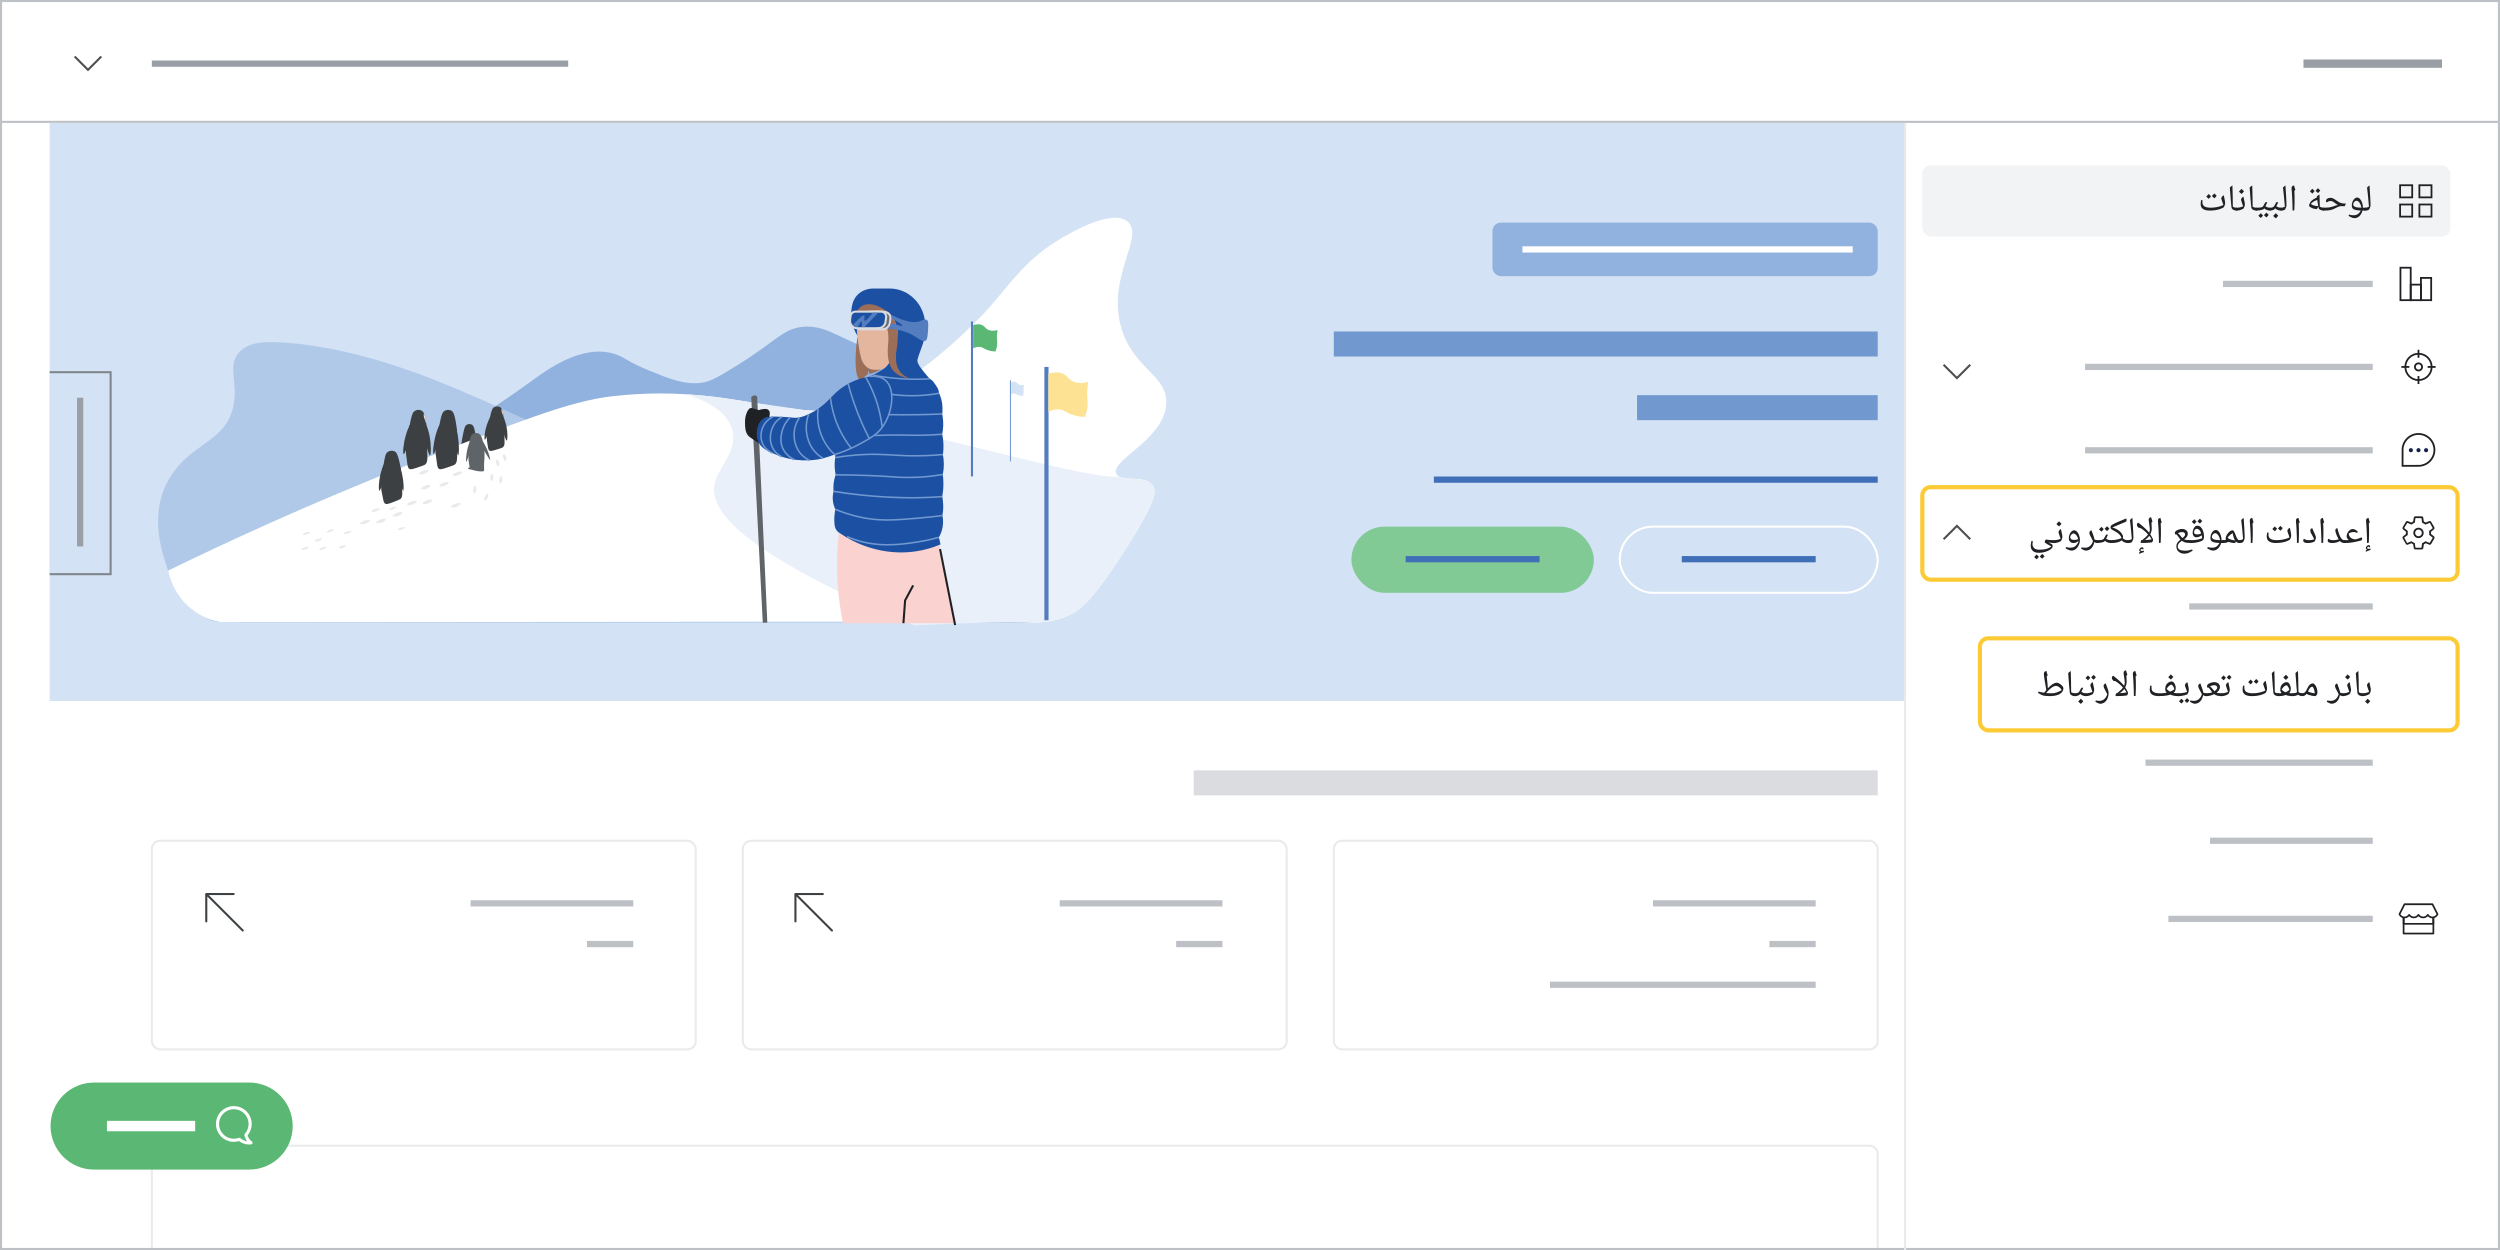 <?xml version="1.0" encoding="UTF-8"?>
<svg xmlns="http://www.w3.org/2000/svg" viewBox="0 0 1200 600">
  <rect x="0" y="0" width="1200" height="600" fill="#333333" stroke="none"/>
  <defs>
    <style>
      .cls-1, .cls-2, .cls-3, .cls-4, .cls-5, .cls-6, .cls-7, .cls-8, .cls-9, .cls-10, .cls-11, .cls-12, .cls-13, .cls-14 {
        stroke-miterlimit: 10;
      }

      .cls-1, .cls-3, .cls-15, .cls-4, .cls-5, .cls-6, .cls-16, .cls-7, .cls-17, .cls-18, .cls-19, .cls-20, .cls-21, .cls-8, .cls-10, .cls-22, .cls-23, .cls-12, .cls-13, .cls-24 {
        fill: none;
      }

      .cls-1, .cls-6 {
        stroke: #547dbf;
      }

      .cls-1, .cls-12 {
        stroke-width: 2px;
      }

      .cls-2, .cls-25, .cls-4, .cls-26, .cls-27, .cls-28, .cls-29, .cls-30, .cls-31, .cls-9, .cls-32, .cls-33, .cls-10, .cls-11, .cls-34, .cls-35, .cls-36, .cls-37, .cls-38, .cls-39, .cls-40, .cls-14, .cls-41 {
        fill-rule: evenodd;
      }

      .cls-2, .cls-18, .cls-11 {
        stroke: #dadce0;
      }

      .cls-2, .cls-32 {
        fill: #1b50a3;
      }

      .cls-3 {
        stroke-width: .5px;
      }

      .cls-3, .cls-19, .cls-10 {
        stroke: #7198cf;
      }

      .cls-25, .cls-42 {
        fill: #fff;
      }

      .cls-15, .cls-7 {
        stroke: #bdc1c6;
      }

      .cls-15, .cls-21, .cls-23, .cls-24 {
        stroke-width: 3px;
      }

      .cls-4 {
        stroke: #202124;
      }

      .cls-43, .cls-31 {
        fill: #5bb874;
      }

      .cls-26 {
        fill: #9c6e58;
      }

      .cls-5, .cls-16, .cls-17, .cls-21 {
        stroke: #fff;
      }

      .cls-27, .cls-14 {
        fill: #5f6469;
      }

      .cls-44 {
        fill: #81c995;
      }

      .cls-45, .cls-9, .cls-36 {
        fill: #d3e2f4;
      }

      .cls-46, .cls-28 {
        fill: #91b2de;
      }

      .cls-16 {
        stroke-width: 1.5px;
      }

      .cls-16, .cls-20 {
        stroke-linejoin: round;
      }

      .cls-29 {
        fill: #f6aea9;
      }

      .cls-30 {
        fill: #3d4043;
      }

      .cls-17 {
        stroke-width: 5px;
      }

      .cls-18, .cls-19 {
        stroke-width: 12px;
      }

      .cls-20 {
        stroke: #3d4144;
        stroke-linecap: round;
      }

      .cls-8 {
        stroke: #4e4e4e;
      }

      .cls-9 {
        stroke: #80868b;
      }

      .cls-33 {
        fill: #547dbf;
      }

      .cls-10 {
        stroke-width: .75px;
      }

      .cls-11 {
        fill: #6d6e71;
      }

      .cls-22 {
        stroke-width: 4px;
      }

      .cls-22, .cls-23 {
        stroke: #9a9fa6;
      }

      .cls-47 {
        fill: #f1f3f4;
      }

      .cls-34, .cls-48 {
        fill: #202124;
      }

      .cls-35 {
        fill: #fce292;
      }

      .cls-12 {
        stroke: #fcca34;
      }

      .cls-49 {
        fill: #bdc1c6;
      }

      .cls-37 {
        fill: #b1c9e9;
      }

      .cls-38 {
        fill: #e4b69d;
      }

      .cls-39 {
        fill: #fad2cf;
      }

      .cls-13 {
        stroke: #e8eaec;
      }

      .cls-40 {
        fill: #e9f0f9;
      }

      .cls-24 {
        stroke: #3f70b7;
      }

      .cls-14 {
        stroke: #5f6469;
      }

      .cls-50 {
        fill: #122148;
      }

      .cls-41 {
        fill: #e8eaec;
      }
    </style>
  </defs>
  <g id="OBJECTS">
    <rect class="cls-42" x="0" y="0" width="1200" height="600" transform="translate(1200 600) rotate(-180)"/>
    <line class="cls-23" x1="272.73" y1="30.55" x2="72.89" y2="30.55"/>
    <line class="cls-18" x1="901.3" y1="375.78" x2="572.97" y2="375.78"/>
    <polyline class="cls-8" points="35.83 27.12 42.23 33.53 48.63 27.12"/>
    <polyline class="cls-8" points="932.92 175.08 939.32 181.48 945.72 175.08"/>
    <rect class="cls-13" x="640.23" y="403.57" width="261.07" height="100.14" rx="4" ry="4" transform="translate(1541.52 907.28) rotate(-180)"/>
    <path class="cls-13" d="M901.3,600v-46.07c0-2.21-1.79-4-4-4H76.89c-2.21,0-4,1.79-4,4v46.07"/>
    <rect class="cls-13" x="356.56" y="403.57" width="261.07" height="100.14" rx="4" ry="4" transform="translate(974.18 907.28) rotate(-180)"/>
    <rect class="cls-13" x="72.89" y="403.57" width="261.07" height="100.14" rx="4" ry="4" transform="translate(406.84 907.28) rotate(-180)"/>
    <line class="cls-15" x1="1138.92" y1="136.28" x2="1067.04" y2="136.28"/>
    <line class="cls-15" x1="1138.92" y1="176.12" x2="1000.83" y2="176.12"/>
    <polyline class="cls-8" points="945.72 258.83 939.32 252.43 932.92 258.83"/>
    <line class="cls-15" x1="1138.92" y1="291.11" x2="1050.83" y2="291.11"/>
    <line class="cls-15" x1="1138.92" y1="366.09" x2="1029.83" y2="366.09"/>
    <line class="cls-15" x1="1138.92" y1="403.57" x2="1060.83" y2="403.57"/>
    <line class="cls-15" x1="871.53" y1="433.61" x2="793.44" y2="433.61"/>
    <line class="cls-15" x1="586.78" y1="433.61" x2="508.68" y2="433.61"/>
    <line class="cls-15" x1="871.53" y1="472.69" x2="743.98" y2="472.69"/>
    <line class="cls-15" x1="871.53" y1="453.15" x2="849.3" y2="453.15"/>
    <line class="cls-15" x1="586.78" y1="453.15" x2="564.54" y2="453.15"/>
    <line class="cls-15" x1="1138.92" y1="441.06" x2="1040.83" y2="441.06"/>
    <line class="cls-15" x1="1138.92" y1="216.14" x2="1000.83" y2="216.14"/>
    <rect class="cls-47" x="922.71" y="79.4" width="253.45" height="34.11" rx="4" ry="4" transform="translate(2098.87 192.9) rotate(-180)"/>
    <line class="cls-7" x1="1199.03" y1="58.49" x2=".97" y2="58.49"/>
    <path class="cls-48" d="M1160.87,95.16v-6.68h6.68v6.68h-6.68ZM1160.87,104.42v-6.68h6.68v6.68h-6.68ZM1151.61,95.16v-6.68h6.68v6.68h-6.68ZM1151.61,104.42v-6.68h6.68v6.68h-6.68ZM1166.69,89.34h-4.95s0,4.95,0,4.95h4.95s0-4.95,0-4.95ZM1157.43,89.34h-4.95s0,4.95,0,4.95h4.95s0-4.95,0-4.95ZM1157.43,98.6h-4.95s0,4.95,0,4.95h4.95s0-4.95,0-4.95ZM1166.69,98.6h-4.95s0,4.95,0,4.95h4.95s0-4.95,0-4.95Z"/>
    <g>
      <path class="cls-48" d="M1161.61,132.95h5.79v11.55h-5.79v-11.55ZM1166.53,133.82h-4.05s0,9.82,0,9.82h4.05s0-9.82,0-9.82Z"/>
      <path class="cls-48" d="M1151.78,128.07h5.79v16.44h-5.79v-16.44ZM1156.7,128.94h-4.05s0,14.7,0,14.7h4.05s0-14.7,0-14.7Z"/>
      <path class="cls-48" d="M1156.7,136.18h5.79v8.32h-5.79v-8.32ZM1161.61,137.05h-4.05s0,6.59,0,6.59h4.05s0-6.59,0-6.59Z"/>
    </g>
    <g>
      <path class="cls-48" d="M1154.13,176.12c0-3.72,3.03-6.75,6.75-6.75s6.75,3.03,6.75,6.75c0,3.72-3.03,6.75-6.75,6.75s-6.75-3.03-6.75-6.75ZM1155,176.12c0,3.24,2.64,5.88,5.88,5.88s5.88-2.64,5.88-5.88c0-3.24-2.64-5.88-5.88-5.88s-5.88,2.64-5.88,5.88Z"/>
      <path class="cls-48" d="M1158.72,176.12c0-1.19.97-2.16,2.16-2.16s2.16.97,2.16,2.16-.97,2.16-2.16,2.16-2.16-.97-2.16-2.16ZM1159.59,176.12c0,.71.58,1.29,1.29,1.29s1.29-.58,1.29-1.29c0-.71-.58-1.29-1.29-1.29s-1.29.58-1.29,1.29Z"/>
      <rect class="cls-48" x="1165.26" y="175.69" width="3.84" height=".87"/>
      <rect class="cls-48" x="1152.65" y="175.69" width="3.84" height=".87"/>
      <rect class="cls-48" x="1160.44" y="180.5" width=".87" height="3.84"/>
      <rect class="cls-48" x="1160.44" y="167.89" width=".87" height="3.84"/>
    </g>
    <g>
      <path class="cls-48" d="M1152.79,216.03v-.07c0-4.46,3.63-8.09,8.09-8.09s8.08,3.63,8.08,8.09c0,4.42-3.58,8.03-7.99,8.07h-8.18s0-8.01,0-8.01ZM1153.66,215.96c0,.16,0,.31.01.46v6.75s6.43,0,6.43,0v-.1l.51.09c.08.01.18.01.27.01,3.97,0,7.21-3.23,7.21-7.21,0-3.98-3.23-7.22-7.21-7.22s-7.22,3.24-7.22,7.22Z"/>
      <circle class="cls-50" cx="1164.52" cy="216.09" r=".99"/>
      <circle class="cls-50" cx="1160.87" cy="216.09" r=".99"/>
      <circle class="cls-50" cx="1157.22" cy="216.09" r=".99"/>
    </g>
    <g>
      <path class="cls-48" d="M1158.39,255.8c0-1.37,1.12-2.49,2.49-2.49s2.48,1.12,2.48,2.49c0,1.37-1.11,2.48-2.48,2.48s-2.49-1.14-2.49-2.48ZM1159.26,255.8c0,.87.74,1.61,1.62,1.61s1.61-.72,1.61-1.61-.72-1.62-1.61-1.62-1.62.73-1.62,1.62Z"/>
      <path class="cls-48" d="M1158.59,263.03l-.25-1.75c-.35-.17-.66-.35-.93-.53l-1.63.68c-.19.08-.41.08-.6,0-.19-.08-.33-.22-.38-.36l-1.53-2.63c-.15-.34-.07-.76.21-1.01l1.39-1.11c-.02-.18-.02-.36-.02-.53,0-.13.01-.27.02-.41,0-.04,0-.08.01-.13l-1.39-1.12c-.31-.22-.4-.63-.21-1.04l1.49-2.56c.08-.19.24-.33.44-.4.2-.07.41-.06.57.02l1.64.67c.29-.19.59-.39.92-.55l.26-1.79c.1-.39.41-.64.78-.64h3c.45,0,.79.32.79.69l.25,1.76c.35.18.66.35.92.53l1.6-.66c.18-.09.4-.11.59-.04.2.07.36.22.42.36l1.53,2.64c.15.34.07.74-.21.99l-1.39,1.12c.02.18.02.36.02.55,0,.14-.01.27-.02.41,0,.04,0,.07,0,.11l1.39,1.12c.3.22.4.64.21,1.06l-1.48,2.54c-.16.39-.62.57-1.01.41l-1.63-.68c-.29.2-.59.4-.92.55l-.25,1.76c-.06.34-.35.69-.79.69h-3c-.45,0-.79-.33-.79-.7ZM1159.45,262.97s0-.02,0-.02v.02ZM1166.23,260.59l1.5-2.48-1.74-1.4v-.21c0-.13.01-.26.02-.39.01-.11.02-.22.02-.33,0-.22,0-.44-.04-.66l-.04-.25,1.76-1.34-1.41-2.58-2.08.86-.2-.14c-.31-.23-.7-.45-1.2-.69l-.21-.1-.31-2.16-2.87-.05-.32,2.24-.24.09c-.34.13-.66.35-1.01.58l-.37.24-1.97-.88-1.53,2.52,1.74,1.4v.21c0,.13-.01.27-.02.41-.01.11-.02.22-.02.33,0,.22,0,.44.04.64l.05.26-1.77,1.36,1.41,2.58,2.09-.87.2.15c.31.24.71.47,1.18.68l.22.1.31,2.18,2.87.04.33-2.24.25-.09c.36-.13.72-.37,1.16-.68l.2-.14,2,.84ZM1162.3,248.62v-.03s0,.02,0,.03Z"/>
    </g>
    <g>
      <path class="cls-48" d="M1153.31,440.21v7.88c0,.23.18.41.41.41h14.3c.23,0,.41-.18.41-.41v-7.88s-.82,0-.82,0v7.47h-13.48v-7.47s-.82,0-.82,0Z"/>
      <path class="cls-48" d="M1153.33,440.21v3.23c0,.23.2.41.41.41h14.25c.23,0,.41-.18.41-.41v-3.23s-.82,0-.82,0v2.82h-13.43v-2.82s-.82,0-.82,0Z"/>
      <path class="cls-48" d="M1151.38,438.97c-.05-.11-.05-.24,0-.35l2.42-4.78c.07-.14.21-.23.37-.23h13.41c.16,0,.3.09.37.23l2.42,4.78c.06.11.06.24,0,.36-.5,1.1-1.59,1.8-2.79,1.8-.85,0-1.66-.36-2.24-.98-.57.61-1.38.98-2.23.98s-1.66-.36-2.25-.98c-.57.61-1.38.98-2.23.98s-1.66-.36-2.24-.98c-.58.62-1.38.98-2.24.98-1.2,0-2.3-.71-2.78-1.81ZM1156.74,438.9c.41.65,1.13,1.05,1.89,1.05s1.48-.4,1.88-1.04c.07-.12.21-.19.35-.19.15.01.27.07.35.19.43.66,1.14,1.05,1.9,1.05s1.48-.4,1.88-1.04c.07-.12.21-.19.35-.19h0c.14,0,.27.07.35.19.41.65,1.13,1.05,1.89,1.05.81,0,1.56-.45,1.95-1.15l-2.21-4.37h-12.9s-2.21,4.37-2.21,4.37c.39.7,1.13,1.15,1.94,1.15.77,0,1.47-.39,1.89-1.05.08-.12.21-.19.35-.19s.27.07.35.19Z"/>
      <line class="cls-48" x1="1168.44" y1="440.21" x2="1169.96" y2="440.21"/>
      <line class="cls-48" x1="1154.14" y1="440.21" x2="1167.61" y2="440.21"/>
      <line class="cls-48" x1="1151.78" y1="440.21" x2="1153.31" y2="440.21"/>
    </g>
    <rect class="cls-45" x="23.84" y="59.01" width="890.98" height="277.46" transform="translate(938.67 395.48) rotate(-180)"/>
    <polyline class="cls-9" points="23.84 275.6 53.09 275.6 53.09 178.65 23.84 178.65"/>
    <line class="cls-23" x1="38.47" y1="262.29" x2="38.47" y2="190.91"/>
    <rect class="cls-46" x="716.38" y="106.87" width="184.91" height="25.7" rx="4" ry="4" transform="translate(1617.68 239.43) rotate(-180)"/>
    <line class="cls-21" x1="889.3" y1="119.72" x2="730.77" y2="119.72"/>
    <line class="cls-24" x1="901.3" y1="230.23" x2="688.26" y2="230.23"/>
    <line class="cls-24" x1="871.53" y1="268.41" x2="807.25" y2="268.41"/>
    <line class="cls-19" x1="901.3" y1="165.12" x2="640.23" y2="165.12"/>
    <line class="cls-19" x1="901.3" y1="195.68" x2="785.79" y2="195.68"/>
    <rect class="cls-5" x="777.49" y="252.79" width="123.81" height="31.77" rx="15.89" ry="15.89" transform="translate(1678.78 537.35) rotate(-180)"/>
    <rect class="cls-44" x="648.68" y="252.79" width="116.36" height="31.77" rx="15.89" ry="15.89" transform="translate(1413.72 537.35) rotate(-180)"/>
    <line class="cls-24" x1="739" y1="268.41" x2="674.72" y2="268.41"/>
    <path class="cls-20" d="M381.81,429.13l17.52,17.52M394.95,429.13h-13.14M381.81,442.27v-13.14"/>
    <line class="cls-15" x1="303.98" y1="433.61" x2="225.88" y2="433.61"/>
    <line class="cls-15" x1="303.98" y1="453.15" x2="281.74" y2="453.15"/>
    <path class="cls-20" d="M99.01,429.13l17.52,17.52M112.15,429.13h-13.14M99.01,442.27v-13.14"/>
    <g>
      <path class="cls-28" d="M494.16,298.7c-129.28,0-258.56-.01-387.84-.02-6.63-.67-8.5-2.87-9.15-4.34-7.87-17.63,97.25-67.07,158.44-111.78,6.63-4.84,24.01-17.82,39.75-12.55,4.61,1.54,5.65,3.51,16.02,7.77,10.11,4.16,17.16,6.97,25.17,5.98,4.65-.58,9.07-3.28,17.73-8.67,18.13-11.28,21.67-17.37,31.17-18.23,6.68-.6,11.82,1.79,15.73,3.59,47.77,21.96,70.59,34.36,116.21,59.18,9.58,5.21,18.81,10.07,20.95,19.55,2.66,11.79-7.17,23.99-15.6,34.44-9.58,11.89-20.03,19.83-28.57,25.08Z"/>
      <path class="cls-37" d="M94.26,294.06c5.59,3.65,11.24,4.46,14.63,4.63,128.42,0,256.84,0,385.27,0-49.47-42.65-94.29-63.62-126.16-74.89-55.79-19.73-78.93-12.22-111.1-20.94-6.96-1.89-6.16-2.77-36.68-15.72-13.55-5.75-51.83-21.71-88.15-22.89-5.12-.17-12.78-.12-17.32,4.89-5.9,6.52-.25,14.49-2.75,25.89-4.04,18.44-21.87,17.08-32.03,37.06-8.43,16.58-1.5,34.94.1,39.95,2.11,6.6,5.14,16.11,14.17,22.01Z"/>
      <path class="cls-30" d="M227.76,223.54c-.25.2-1.11.5-2.83,1.09-2.06.71-2.58.72-2.98.46-.45-.31-.56-.88-.73-2.05-.35-2.49-.52-3.73-.51-4.63.03-1.81.23-1.76.96-6.74.07-.45.31-2.16.82-4.38.51-2.24.82-2.93,1.47-3.36.76-.49,1.85-.53,2.63-.04.56.35.97.98,1.45,3.62.53,2.92.54,4.49.54,4.49,0,9.18.33,10.61-.83,11.53Z"/>
      <path class="cls-25" d="M540.9,262.59c-17.06,26.96-23.46,30.74-27.45,32.58-9.36,4.3-17.42,3.63-19.29,3.53-8.83-.46-168.32-.25-387.84-.02-2.66-.4-10.42-1.92-17.16-8.82-6-6.14-7.85-13.14-8.45-15.97,28.09-13.71,67.86-32.11,116.75-51.37,50.67-19.97,76.01-29.95,96.09-32.28,67.45-7.81,94.34,21.26,134.03-3.09,27.23-16.7,47.07-39.33,47.07-39.33,10.62-12.11,17.83-23.4,34.32-33.17,4.75-2.81,25.23-14.95,32.51-8.07,7.74,7.31-10.04,26.1-3.43,50.21,5.59,20.41,22.78,23.18,21.74,37.36-1.24,16.92-26.71,26.61-24.02,33.17,1.86,4.54,14.15.04,17.73,5.98,1.59,2.64,1.39,7.21-12.58,29.29Z"/>
      <path class="cls-40" d="M540.9,262.59c-12.31,18.75-17.96,27.22-25.65,31.65-.66.38-1.26.67-1.81.92-6.87,3.16-13.04,3.64-16.58,3.63-1.39,0-2.4-.07-2.71-.1-5.29-.36-19.61-.2-55.23,1.53-79.05-33.06-97.94-53.64-96.09-66.95,1.2-8.61,11.35-16.2,8.72-26.67-2.32-9.24-13-14.38-21.59-17.26,1.85.1,4.56.28,7.83.59,7.26.68,12.62,1.57,14.71,1.91,6.54,1.06,9.81,1.62,38.23,5.63,36.2,5.11,128.3,31.93,143.86,31.32.63-.02,4.04.38,10.87,1.2,3.3.39,6.6.83,8.03,3.31.51.88.63,1.75.69,2.22.3,2.3-.59,4.09-2,6.97-2.51,5.12-2.64,5.48-2.78,5.73,0,0-.04.08-.08.15-.21.37-5.08,8.59-8.41,14.22Z"/>
      <path class="cls-39" d="M458.08,299.14c-17.81,0-35.62,0-53.44,0-1.19-5.87-1.85-10.97-2.23-15-.93-9.92-.6-17.57-.44-20.41.27-4.78.76-8.8,1.19-11.76,15.16-.75,30.33-1.5,45.49-2.25,3.14,16.47,6.28,32.95,9.42,49.42Z"/>
      <path class="cls-38" d="M424.97,176.46c-2.53,1.31-6.48,1.84-9.09-.29-1.41-1.15-1.95-2.68-2.66-4.69-.81-2.29-.75-3.37-1.28-7.76-.5-4.13-1.17-8.32-.71-12.78.06-.56.16-1.4.7-2.24,1.39-2.17,4.4-2.34,5.45-2.36h.35c7.15,0,12.95,6.06,12.95,13.54v6.89c-.02.35-.5,6.98-5.71,9.68Z"/>
      <path class="cls-32" d="M450.77,188.77c.1.22.24.51.38.86.12.3.4,1.01.63,1.82.33,1.18.43,2.15.51,2.96.08.82.19,1.9.07,3.31-.03.41-.08.74-.11.98.08.38.16.77.22,1.17.52,3.19.28,6.12-.22,8.56.24,1.11.44,2.39.55,3.81.17,2.31.02,4.33-.21,5.95.24,1.21.43,2.7.45,4.41.02,2.03-.22,3.78-.5,5.15.18,1.37.31,2.94.3,4.69-.01,2.27-.26,4.27-.56,5.92.24,1.17.43,2.61.47,4.24.04,1.9-.15,3.55-.39,4.86.25,1.17.52,3.16.1,5.55-.39,2.24-1.21,3.91-1.79,4.9.26,1.14.53,2.28.79,3.42-3.77,1.57-9.51,3.44-16.68,3.79-2.54.12-9.52.27-18.02-2.49-5.87-1.91-10.39-4.52-13.45-6.6-.49-.26-1.21-.72-1.8-1.54-.63-.89-.89-1.88-1-3.55-.1-1.49-.1-3.72.46-6.47-.48-.99-1.16-2.72-1.25-4.97-.06-1.52.17-2.79.4-3.69-.14-1.49-.15-3.47.36-5.7.19-.81.42-1.55.66-2.21-.32-1.49-.57-3.38-.49-5.56.04-.97.13-1.87.26-2.68.1-3.79.16-6.21.15-6.23,0,0,0-.01,0-.01,0,0,0,.04,0,.01,0-.1-1.52-23.75,3.12-26.86.98-.66,1.01-.48,9.12-3.74,1.64-.66,3.55-1.52,5.82-2.75.32-.17,1.68-.96,4.37-2.56.26-.16.83-.5,1.48-1.08,0,0,.26-.24.51-.5,3.92-4.12,5.05-13.4,5.05-13.4.1-.8.22-2.01.27-3.5-.07-.6-.18-1.4-.41-2.3-.15-.59-.46-1.67-.93-2.68-1.03-2.21-2.61-3.66-3.21-4.14-3.61-2.93-10.92-3.05-13.57.74-1.58,2.25-1.44,5.79-1.36,7.85.05,1.16.19,2.11.3,2.75-1.14-1.85-3.56-6.37-2.98-12.11.19-1.9.53-5.01,2.82-7.47,2.61-2.82,6.15-3.14,7.39-3.19h8.2c9.43,0,17.07,7.99,17.07,17.84,0,8.06,0,2.37,0,2.37v.02c0,3.24-1.34,6.89-1.34,6.89-1.71,4.66-2.57,6.99-2.42,7.74.36,1.91,1.96,3.82,5.16,7.64.29.35.54.64.71.83.15.08.36.19.61.36.42.28.99.75,2.01,2.23.9,1.3,1.37,2,1.69,3.12.14.5.21.92.25,1.23Z"/>
      <path class="cls-14" d="M361.1,190.84c1.84,35.85,3.67,71.71,5.51,107.56.39,0,.79-.02,1.18-.03-1.62-35.94-3.23-71.87-4.85-107.81-.2-.13-.61-.37-1.12-.21-.32.1-.56.32-.72.49Z"/>
      <path class="cls-26" d="M428.74,177.88c-1.4-1.67-1.97-3.87-2.1-4.35-.17-.62-.35-1.45-.46-2.96-.24-3.26.16-4.93.22-7,.05-1.81.14-4.95-1.18-7.09-3.16-5.14-13.09-2.28-14-5.54-.39-1.38,1.1-3.05,2.08-3.78,3.14-2.36,8.88-1.07,14.04,3.66.56.65,1.18,1.47,1.74,2.5,1.24,2.27,1.61,4.44,1.73,5.83.12,1.57.19,3.94-.14,6.82-.27,2.31-.54,2.73-.59,4.47-.05,1.9-.14,4.84,1.59,7.45,1.44,2.16,3.49,3.15,4.72,3.59-.91-.04-4.87-.32-7.65-3.62Z"/>
      <path class="cls-11" d="M423.64,158.05h-10.03c-2.13,0-3.78-1.9-3.5-4.05l.23-1.79c.16-1.22,1.19-2.13,2.4-2.13,2.35-.27,6.54-.66,10.51-.48,1.23.06,2.93.19,3.73,1.44.4.63.45,1.33.42,1.82l-.27,2.08c-.23,1.78-1.73,3.1-3.5,3.1Z"/>
      <path class="cls-2" d="M421.57,157.55h-10.03c-2.13,0-3.78-1.9-3.5-4.05l.23-1.79c.16-1.22,1.19-2.13,2.4-2.13h12.26c1.47,0,2.6,1.31,2.4,2.78l-.27,2.08c-.23,1.78-1.73,3.1-3.5,3.1Z"/>
      <path class="cls-26" d="M414.28,184.72c-.76-.71-1.82-1.9-2.57-3.64-.32-.74-.73-1.92-.95-5.13-.13-1.91-.16-4.06.05-7.17.13-1.95.37-4.51.84-7.5.12,1.84.33,3.85.7,6.01.26,1.5.56,2.9.88,4.2.19.88.67,2.44,1.92,3.84.42.47,1.17,1.28,2.4,1.77.94.37,1.74.39,2.65.42,1.05.03,1.92-.1,2.53-.22-.81.47-1.76.96-2.86,1.4-.9.36-1.74.62-2.5.82-.2-.54-.4-1.08-.6-1.63-.13.66-.25,1.33-.38,1.99-.22.09-1.54.65-2.1,2.19-.45,1.25-.1,2.35,0,2.64Z"/>
      <path class="cls-34" d="M369.26,200.17c-.72.09-2.18.38-3.44,1.57-1.01.96-1.42,2.05-1.75,2.93-.18.49-.64,1.82-.64,3.61,0,2.02.57,3.6.97,4.5-.69-.41-1.69-1.03-2.86-1.83-1.29-.89-1.94-1.33-2.24-1.64-1.65-1.74-1.68-4.32-1.7-6.51-.01-1.28.11-3.04.91-4.86.73-1.68,1.41-1.98,1.74-2.06.22-.06.48-.06,1.45.19.67.18,1.49.43,2.39.79.23-.08.56-.18.95-.26,1.24-.27,3.02-.65,3.91.26,1,1.02.35,3.15.3,3.32Z"/>
      <path class="cls-32" d="M400.61,218.18c-4.21,1.6-6.75,2.1-7.6,2.26-2.14.39-11.29,1.89-21.35-2.58-3.87-1.72-6.33-2.86-7.6-5.74-1.59-3.59-.78-8.62,1.97-10.89,1.8-1.49,4.69-1.36,10.46-1.1,4.33.2,4.88.72,7.28.21,3.08-.65,5.95-2.31,6.96-2.89,1.06-.61,1.93-1.18,2.72-1.77,5.12-3.8,5.88-6,10.04-9.12,3.08-2.32,5.92-3.49,7.45-4.11,4.47-1.81,4.17-.61,8.17-2.36,1.09-.48,2.21-1.05,3.41-.63.68.24,1.66.89,2.5,3.06,3.96,10.22,1.28,17.57,1.28,17.57-3.58,9.81-14.45,13.8-25.69,18.07Z"/>
      <path class="cls-4" d="M438.31,280.99c-1.29,2.41-2.57,4.82-3.86,7.22-.27,3.64-.54,7.28-.81,10.92"/>
      <path class="cls-4" d="M451.23,263.56c2.41,12.16,4.82,24.31,7.23,36.47"/>
      <g>
        <path class="cls-30" d="M193.81,217.98c.29.08.51-.9,2.99-6.09.89-1.86,1.31-2.67,1.32-3.92,0-1.8-.84-3.22-1.43-4.01-.55,1.14-1.28,2.81-1.89,4.91-1.23,4.24-1.61,8.94-.99,9.11Z"/>
        <path class="cls-30" d="M204.06,223c-.33.26-1.46.65-3.72,1.43-2.7.93-3.39.95-3.91.6-.6-.41-.74-1.16-.95-2.69-.46-3.27-.69-4.91-.67-6.08.04-2.38.31-2.31,1.26-8.85.09-.59.41-2.84,1.07-5.75.67-2.94,1.07-3.85,1.93-4.41,1-.64,2.44-.69,3.46-.05.73.46,1.27,1.29,1.91,4.76.7,3.83.71,5.9.71,5.9,0,12.05.43,13.93-1.1,15.14Z"/>
        <path class="cls-41" d="M203.5,198.34c.2.56.47,1.37.72,2.38.08.32.34,1.41.61,3.61.21,1.69.3,3.01.33,3.53.35,5.63-.14,12.4-.02,12.41.17.01.76-12.68-.31-15.94-.33-.99-.49-2.04-.92-2.98-.18-.39-.5-1.04-.52-1.94,0-.45.06-.81.12-1.06Z"/>
        <path class="cls-30" d="M206.32,218.58c-.3.05-.42-.95-2.38-6.38-.7-1.94-1.04-2.79-.93-4.03.17-1.79,1.15-3.11,1.81-3.84.44,1.19,1,2.93,1.4,5.08.81,4.35.73,9.06.1,9.17Z"/>
        <path class="cls-29" d="M203.93,199.65c1.07.64,1.57,1.04,1.5,1.2-.05.12-.45.1-1.19-.07-.1-.38-.21-.76-.31-1.13Z"/>
      </g>
      <g>
        <path class="cls-30" d="M232.76,211.01c.24.06.42-.68,2.49-4.57.74-1.39,1.09-2,1.1-2.94,0-1.35-.7-2.41-1.19-3.01-.46.85-1.06,2.11-1.57,3.68-1.02,3.18-1.34,6.7-.82,6.83Z"/>
        <path class="cls-30" d="M241.28,214.78c-.27.2-1.21.49-3.09,1.07-2.25.7-2.82.71-3.25.45-.5-.31-.61-.87-.79-2.02-.38-2.45-.57-3.68-.55-4.56.03-1.79.26-1.73,1.05-6.64.07-.44.34-2.13.89-4.32.56-2.2.89-2.89,1.61-3.31.83-.48,2.03-.52,2.87-.04.61.34,1.06.96,1.59,3.57.58,2.87.59,4.43.59,4.43,0,9.04.36,10.45-.91,11.36Z"/>
        <path class="cls-41" d="M240.81,196.29c.17.42.39,1.03.59,1.78.06.24.28,1.06.51,2.71.17,1.27.25,2.26.28,2.65.29,4.23-.12,9.3-.01,9.31.14.01.63-9.51-.26-11.95-.27-.74-.41-1.53-.77-2.24-.15-.3-.42-.78-.44-1.46,0-.33.05-.61.1-.79Z"/>
        <path class="cls-30" d="M243.16,211.47c-.25.04-.35-.71-1.98-4.78-.59-1.46-.87-2.09-.77-3.03.14-1.34.96-2.33,1.51-2.88.37.89.83,2.2,1.17,3.81.68,3.26.61,6.8.08,6.87Z"/>
        <path class="cls-29" d="M241.17,197.27c.89.48,1.31.78,1.25.9-.05.09-.37.07-.99-.05-.09-.28-.17-.57-.26-.85Z"/>
      </g>
      <path class="cls-30" d="M208.16,217.88c.27.08.47-.91,2.81-6.11.84-1.86,1.23-2.67,1.24-3.92.02-1.8-.75-3.21-1.29-4-.52,1.14-1.2,2.82-1.78,4.92-1.17,4.25-1.55,8.94-.98,9.11Z"/>
      <path class="cls-30" d="M218.3,223c-.33.26-1.46.65-3.72,1.43-2.7.93-3.39.95-3.91.6-.6-.41-.74-1.16-.95-2.69-.46-3.27-.69-4.91-.67-6.08.04-2.38.31-2.31,1.26-8.85.09-.59.41-2.84,1.07-5.75.67-2.94,1.07-3.85,1.93-4.41,1-.64,2.44-.69,3.46-.05.73.46,1.27,1.29,1.91,4.76.7,3.83.71,5.9.71,5.9,0,12.05.43,13.93-1.1,15.14Z"/>
      <path class="cls-27" d="M226.03,225.37c1.45.46,2.67.68,3.54.8,2.21.3,2.61,0,2.76-.24.11-.18.05-.27.03-1.75,0,0,0-.49,0-1.03,0-.96.07-1.61.11-2.18.03-.36.14-1.64.11-2.94-.02-.74-.08-2.87-.57-5.25-.05-.25-.08-.39-.1-.45-.35-1.48-.77-3.29-1.88-4.05-.77-.53-2-.63-2.92-.14-1.64.87-1.85,3.75-2.27,9.51-.06.86-.04,2.04.1,3.48.12,1.21.31,2.28.51,3.16-.46.15-.78.38-.76.57.02.22.47.35.71.42.25.07.46.09.62.1Z"/>
      <path class="cls-30" d="M219.89,218.58c-.24.05-.33-.95-1.9-6.38-.56-1.94-.83-2.79-.74-4.03.13-1.79.92-3.11,1.45-3.84.35,1.19.8,2.93,1.12,5.08.65,4.35.59,9.06.08,9.17Z"/>
      <path class="cls-30" d="M182.16,235.58c.26.05.41-.84,2.4-5.6.71-1.71,1.05-2.45,1.01-3.56-.07-1.6-.88-2.81-1.44-3.48-.44,1.05-1.02,2.58-1.47,4.48-.92,3.85-1.06,8.05-.49,8.16Z"/>
      <path class="cls-30" d="M192.18,239.54c-.3.25-1.37.66-3.51,1.49-2.56.99-3.22,1.04-3.74.76-.6-.33-.77-.99-1.05-2.34-.6-2.88-.9-4.32-.94-5.37-.08-2.12.18-2.07.78-7.95.05-.53.25-2.55.75-5.18.5-2.65.84-3.49,1.64-4.04.93-.63,2.31-.76,3.33-.25.73.36,1.29,1.07,2.07,4.12.86,3.37.98,5.21.98,5.21.59,10.72,1.11,12.37-.31,13.54Z"/>
      <path class="cls-30" d="M193.5,235.52c-.23.06-.37-.83-2.15-5.56-.64-1.7-.94-2.43-.92-3.55.04-1.6.73-2.82,1.21-3.5.4,1.04.92,2.56,1.33,4.46.84,3.83,1.01,8.03.53,8.15Z"/>
      <path class="cls-27" d="M235.19,220.73c-.14.08-.38-.53-2.34-3.61-.7-1.1-1.03-1.58-1.19-2.37-.24-1.14.01-2.12.21-2.68.43.67,1.03,1.67,1.62,2.95,1.19,2.59,2,5.54,1.7,5.71Z"/>
      <path class="cls-27" d="M223.86,221.66c.15.04.26-.6,1.53-4.05.46-1.23.67-1.77.67-2.59,0-1.17-.45-2.07-.77-2.57-.28.76-.66,1.87-.97,3.25-.62,2.8-.8,5.87-.47,5.96Z"/>
      <g>
        <line class="cls-1" x1="502.3" y1="176.13" x2="502.3" y2="297.71"/>
        <path class="cls-35" d="M503.24,197.68c1.3-.7,3.24-1.47,5.45-1.14,1.59.24,2.55.93,3.74,1.55,1.73.9,4.39,1.9,8.26,2.04.55-1.27,1.13-2.98,1.32-5.05.22-2.33-.18-3.52-.16-6.35.01-1.4.13-3.23.55-5.37-4.51,1.05-7.01.15-8.48-.9-1.25-.9-1.54-1.76-2.82-2.6-2.5-1.65-5.61-1.16-7.87-.49,0,6.11,0,12.22,0,18.32Z"/>
      </g>
      <g>
        <line class="cls-6" x1="466.55" y1="154.33" x2="466.55" y2="228.7"/>
        <path class="cls-31" d="M467.12,167.23c.79-.43,1.98-.9,3.34-.7.97.14,1.56.57,2.29.95,1.06.55,2.68,1.16,5.05,1.25.34-.78.69-1.82.81-3.09.14-1.43-.11-2.16-.1-3.89,0-.86.08-1.97.33-3.29-2.76.64-4.29.09-5.19-.55-.77-.55-.94-1.07-1.73-1.59-1.53-1.01-3.43-.71-4.81-.3v11.21Z"/>
      </g>
      <g>
        <line class="cls-3" x1="485.01" y1="182.52" x2="485.01" y2="221.43"/>
        <path class="cls-36" d="M485.35,189.27c.42-.22,1.04-.47,1.75-.36.51.08.82.3,1.2.5.55.29,1.4.61,2.64.65.18-.41.36-.95.42-1.62.07-.75-.06-1.13-.05-2.03,0-.45.04-1.03.17-1.72-1.44.34-2.24.05-2.71-.29-.4-.29-.49-.56-.9-.83-.8-.53-1.8-.37-2.52-.16,0,1.95,0,3.91,0,5.86Z"/>
      </g>
      <path class="cls-10" d="M417.59,180.71c4.24-.43,6.42.95,7.43,1.84,5.06,4.42,3.31,15.94-1.57,22.57-2.74,3.72-6.21,5.56-11.74,8.5-4.41,2.34-8.32,3.73-11.1,4.56"/>
      <path class="cls-10" d="M450.77,188.77c-3.02.55-6.47.98-10.29,1.13-4.71.18-8.91-.11-12.48-.59"/>
      <path class="cls-10" d="M452.24,198.7c-3.73.17-7.54.29-11.44.35-4.86.08-9.6.07-14.2-.02"/>
      <path class="cls-10" d="M452.24,208.44c-4.31.35-7.79.45-10.1.48-5.58.08-8.48-.2-15.35-.1-2.93.04-5.3.13-6.77.2"/>
      <path class="cls-10" d="M452.58,218.2c-2.63.23-6.62.51-11.49.58-9.05.13-13.4-.59-20.11-.7-4.77-.08-11.64.15-20.08,1.59"/>
      <path class="cls-10" d="M452.53,227.76c-2.66.46-6.58,1.03-11.34,1.29-6.19.33-10.78-.03-13.2-.2-5.87-.42-14.55-.86-26.86-.92"/>
      <path class="cls-10" d="M452.27,238.37c-3.03.23-7.03.46-11.75.54-1.86.03-10.41.15-21.97-.82-5.1-.43-11.33-1.11-18.44-2.25"/>
      <path class="cls-10" d="M452.34,247.47c-2.85.37-6.98.86-11.96,1.27-8.32.68-13.31,1.1-18.83.72-4.85-.34-12.01-1.42-20.59-4.98"/>
      <path class="cls-10" d="M450.65,257.93c-2.27.63-5.78,1.52-10.14,2.2-8.04,1.26-20.16,3.07-32.67-2.04-.56-.23-1.01-.43-1.26-.54"/>
      <path class="cls-10" d="M446.21,181.84c-4.4.26-9.37.29-14.8-.12-4.48-.34-8.6-.92-12.3-1.62"/>
      <path class="cls-10" d="M415.63,181.2c1.49,2.6,3.06,5.78,4.42,9.51,2,5.48,2.95,10.46,3.4,14.4"/>
      <path class="cls-10" d="M407.13,184.25c.73,2.79,1.6,5.7,2.63,8.71,2.28,6.67,4.9,12.54,7.53,17.57"/>
      <path class="cls-10" d="M398.64,191.09c.43,3.62,1.44,8.77,4.02,14.39,1.89,4.12,4.09,7.33,5.96,9.67"/>
      <path class="cls-10" d="M392.68,196.25c-.28,2.27-.59,7.19,1.6,12.72,1.88,4.74,4.72,7.74,6.34,9.21"/>
      <path class="cls-10" d="M388.15,198.82c-.6,1.67-1.72,5.47-.79,10.1.26,1.28.94,4.45,3.43,7.47,1.53,1.86,3.17,2.97,4.27,3.59"/>
      <path class="cls-10" d="M383.77,200.35c-.89,1.3-2.09,3.48-2.48,6.4-.15,1.16-.69,6.24,2.65,10.54,1.62,2.08,3.51,3.15,4.58,3.66"/>
      <path class="cls-10" d="M379.21,200.36c-1.13,1.15-3.24,3.65-3.99,7.37-.32,1.58-1.05,5.22,1.2,8.74,1.52,2.38,3.69,3.61,4.82,4.14"/>
      <path class="cls-10" d="M375.44,200.05c-1.03.58-2.85,1.83-4.15,4.16-1.79,3.22-2.25,7.95,0,11.54,1.32,2.09,3.13,3.1,4.15,3.56"/>
      <path class="cls-10" d="M370.94,200.05c-1.03.53-2.85,1.65-4.15,3.77-1.79,2.92-2.25,7.2,0,10.45,1.32,1.89,3.13,2.81,4.15,3.23"/>
      <path class="cls-33" d="M426.06,157.79c5.89.17,9.84,1.79,12.37,3.27,2.42,1.42,4.56,3.29,5.9,2.44.77-.48.89-2.02,1.14-5.08.34-4.08-.26-4.63-.46-4.78-.9-.68-2.45.12-3,.37-2.29,1.03-6.42,1.16-14.47-3.01.11.22.23.52.31.88.08.33.1.63.1.86,3.62,2.03,5.36,3.22,5.22,3.57-.14.34-1.98-.09-5.54-1.28-.08.45-.28,1.17-.79,1.89-.27.38-.55.66-.79.87Z"/>
      <path class="cls-33" d="M414.82,151.46c-.47-.34-1.94.63-5.5,4.61.23.23.67.61,1.33.81.42.13.78.15,1.04.14.49-1.02,1.42-2.83,1.86-2.68.14.05.41.35.13,2.65.41,0,.83.02,1.24.02,2.22-2.3,4.44-4.6,6.66-6.9-.89,0-1.78,0-2.66,0-1.78,2.34-3.4,4.18-3.92,3.87-.48-.29.34-2.16-.18-2.53Z"/>
      <path class="cls-41" d="M177.47,249.72c.15.4-1.05,1.44-2.38,1.79-.92.24-2.1.21-2.2-.15-.11-.4,1.12-1.19,2.23-1.55.88-.28,2.22-.47,2.36-.1Z"/>
      <path class="cls-41" d="M185.21,249.2c.15.4-1.05,1.44-2.38,1.79-.92.24-2.1.21-2.2-.15-.11-.4,1.12-1.19,2.23-1.55.88-.28,2.22-.47,2.36-.1Z"/>
      <path class="cls-41" d="M193.08,245.99c.15.4-1.05,1.44-2.38,1.79-.92.24-2.1.21-2.2-.15-.11-.4,1.12-1.19,2.23-1.55.88-.28,2.22-.47,2.36-.1Z"/>
      <path class="cls-41" d="M182.19,244.11c.13.33-.89,1.22-2.01,1.51-.77.2-1.78.18-1.86-.13-.09-.34.95-1.01,1.88-1.31.74-.24,1.87-.39,1.99-.08Z"/>
      <path class="cls-41" d="M190.03,243.33c.1.27-.73.99-1.65,1.24-.63.17-1.45.15-1.52-.1-.08-.28.78-.82,1.54-1.07.61-.2,1.53-.32,1.63-.07Z"/>
      <path class="cls-41" d="M194.36,253.15c.12.26-.82.95-1.85,1.19-.71.16-1.64.14-1.71-.1-.09-.27.87-.79,1.73-1.02.68-.19,1.73-.31,1.83-.06Z"/>
      <path class="cls-41" d="M199.99,240.57c.15.4-1.05,1.44-2.38,1.79-.92.24-2.1.21-2.2-.15-.11-.4,1.12-1.19,2.23-1.55.88-.28,2.22-.47,2.36-.1Z"/>
      <path class="cls-41" d="M207.5,239.99c.15.4-1.05,1.44-2.38,1.79-.92.24-2.1.21-2.2-.15-.11-.4,1.12-1.19,2.23-1.55.88-.28,2.22-.47,2.36-.1Z"/>
      <path class="cls-41" d="M206.7,232.97c.15.4-1.05,1.44-2.38,1.79-.92.24-2.1.21-2.2-.15-.11-.4,1.12-1.19,2.23-1.55.88-.28,2.22-.47,2.36-.1Z"/>
      <path class="cls-41" d="M215.43,231.55c.15.4-1.05,1.44-2.38,1.79-.92.24-2.1.21-2.2-.15-.11-.4,1.12-1.19,2.23-1.55.88-.28,2.22-.47,2.36-.1Z"/>
      <path class="cls-41" d="M221.82,226.51c.15.4-1.05,1.44-2.38,1.79-.92.24-2.1.21-2.2-.15-.11-.4,1.12-1.19,2.23-1.55.88-.28,2.22-.47,2.36-.1Z"/>
      <path class="cls-41" d="M205.67,225.78c.15.4-1.05,1.44-2.38,1.79-.92.24-2.1.21-2.2-.15-.11-.4,1.12-1.19,2.23-1.55.88-.28,2.22-.47,2.36-.1Z"/>
      <path class="cls-41" d="M238.45,220.48c.41.01,1.18,1.09,1.27,2.06.06.66-.2,1.43-.56,1.39-.41-.04-.93-1.07-1.06-1.89-.1-.65-.03-1.58.36-1.56Z"/>
      <path class="cls-41" d="M241.8,217.88c.41.01,1.18,1.09,1.27,2.06.06.66-.2,1.43-.56,1.39-.41-.04-.93-1.07-1.06-1.89-.1-.65-.03-1.58.36-1.56Z"/>
      <path class="cls-41" d="M236.31,227.4c.38.16.71,1.44.44,2.37-.19.64-.7,1.26-1.03,1.1-.37-.19-.48-1.33-.31-2.14.14-.65.55-1.48.9-1.33Z"/>
      <path class="cls-41" d="M240.61,228.47c.38.16.71,1.44.44,2.37-.19.64-.7,1.26-1.03,1.1-.37-.19-.48-1.33-.31-2.14.14-.65.55-1.48.9-1.33Z"/>
      <path class="cls-41" d="M228.1,233.18c.38.16.71,1.44.44,2.37-.19.64-.7,1.26-1.03,1.1-.37-.19-.48-1.33-.31-2.14.14-.65.55-1.48.9-1.33Z"/>
      <path class="cls-41" d="M234.27,237.09c.29.29.11,1.6-.49,2.36-.41.52-1.12.91-1.37.63-.27-.31.06-1.41.52-2.1.37-.55,1.06-1.16,1.33-.89Z"/>
      <path class="cls-41" d="M221.05,241.65c.15.4-1.05,1.44-2.38,1.79-.92.24-2.1.21-2.2-.15-.11-.4,1.12-1.19,2.23-1.55.88-.28,2.22-.47,2.36-.1Z"/>
      <path class="cls-41" d="M168.62,254.95c.11.27-.8,1-1.82,1.24-.7.17-1.6.15-1.68-.1-.09-.28.86-.83,1.7-1.07.67-.2,1.69-.32,1.8-.07Z"/>
      <path class="cls-41" d="M160.18,254.2c.11.27-.8,1-1.82,1.24-.7.17-1.6.15-1.68-.1-.09-.28.86-.83,1.7-1.07.67-.2,1.69-.32,1.8-.07Z"/>
      <path class="cls-41" d="M156.67,262.61c.11.27-.8,1-1.82,1.24-.7.17-1.6.15-1.68-.1-.09-.28.86-.83,1.7-1.07.67-.2,1.69-.32,1.8-.07Z"/>
      <path class="cls-41" d="M148.77,255.44c.11.27-.8,1-1.82,1.24-.7.17-1.6.15-1.68-.1-.09-.28.86-.83,1.7-1.07.67-.2,1.69-.32,1.8-.07Z"/>
      <path class="cls-41" d="M148.16,262.61c.11.27-.8,1-1.82,1.24-.7.17-1.6.15-1.68-.1-.09-.28.86-.83,1.7-1.07.67-.2,1.69-.32,1.8-.07Z"/>
      <path class="cls-41" d="M154.56,258.57c.11.27-.8,1-1.82,1.24-.7.17-1.6.15-1.68-.1-.09-.28.86-.83,1.7-1.07.67-.2,1.69-.32,1.8-.07Z"/>
      <path class="cls-41" d="M166.11,261.86c.11.27-.8,1-1.82,1.24-.7.17-1.6.15-1.68-.1-.09-.28.86-.83,1.7-1.07.67-.2,1.69-.32,1.8-.07Z"/>
    </g>
    <path class="cls-43" d="M119.61,519.62H45.15c-11.54,0-20.89,9.35-20.89,20.89h0c0,11.53,9.35,20.89,20.89,20.89h74.46c11.54,0,20.89-9.35,20.89-20.89h0c0-11.53-9.35-20.89-20.89-20.89Z"/>
    <line class="cls-17" x1="93.68" y1="540.51" x2="51.34" y2="540.51"/>
    <path class="cls-16" d="M104.41,539.51c0,4.32,3.51,7.83,7.83,7.83.94,0,1.84-.17,2.68-.47.51.45,1.61,1.29,3.23,1.62.95.19,1.77.14,2.34.06-.44-.31-1.16-.9-1.73-1.87-.44-.75-.63-1.43-.72-1.91h0c1.27-1.39,2.03-3.24,2.03-5.26,0-4.33-3.5-7.83-7.83-7.83-4.33,0-7.83,3.5-7.83,7.83h0Z"/>
    <path class="cls-49" d="M1199,1v598H1V1h1198M1200,0H0v600h1200V0h0Z"/>
    <line class="cls-22" x1="1172.18" y1="30.55" x2="1105.66" y2="30.55"/>
    <rect class="cls-12" x="922.71" y="233.84" width="256.93" height="44.41" rx="4" ry="4" transform="translate(2102.35 512.09) rotate(-180)"/>
    <rect class="cls-12" x="950.37" y="306.39" width="229.28" height="44.18" rx="4" ry="4" transform="translate(2130.01 656.96) rotate(-180)"/>
    <line class="cls-13" x1="914.45" y1="59.01" x2="914.45" y2="600"/>
  </g>
  <g id="TEXT">
    <g>
      <path class="cls-48" d="M984.64,334.14c-.48,0-.97-.01-1.46-.04-.49-.02-.93-.05-1.32-.08-.39-.03-.69-.06-.89-.1-.2-.05-.47-.14-.81-.29-.34-.14-.67-.31-1.02-.5-.34-.19-.63-.37-.87-.54l.2-.63c.44.11.89.21,1.34.31.45.1.91.18,1.38.25.18-.23.36-.45.53-.67.17-.22.34-.43.51-.63-.38-2.11-.67-3.81-.87-5.1-.2-1.29-.3-2.17-.3-2.64,0-.41.1-.73.29-.95.19-.23.5-.38.92-.47.06.29.14.59.24.91.1.32.23.73.39,1.23l-.49.41c.02.19.05.42.08.67.03.26.06.53.09.82.03.29.06.58.09.88.03.3.06.58.09.85.03.26.05.5.07.69.02.2.03.35.04.46.02.25.04.5.04.73,0,.23.01.47.03.69,1.69-1.8,3.13-2.7,4.32-2.7.23,0,.49.06.79.19s.61.3.93.52c.32.22.61.48.87.76.38.44.58.83.58,1.15,0,.73-.23,1.38-.7,1.94-.47.56-1.18,1.01-2.12,1.35-.92.34-1.92.5-2.97.5ZM984.82,332.78c.78,0,1.57-.13,2.38-.39.8-.26,1.61-.64,2.43-1.16-.36-.64-.79-1.13-1.3-1.48-.51-.35-1.01-.52-1.5-.52-.59,0-1.3.3-2.13.9-.83.6-1.7,1.44-2.58,2.52.46.05.91.08,1.37.1.46.02.91.03,1.35.03Z"/>
      <path class="cls-48" d="M996.07,334.14c-.47,0-.89-.06-1.26-.19-.37-.13-.67-.31-.9-.54-.23-.23-.36-.51-.4-.84-.04-.35-.08-.73-.12-1.13-.04-.41-.09-.87-.13-1.39-.05-.52-.1-1.11-.15-1.77-.05-.67-.11-1.43-.17-2.29-.06-.86-.13-1.83-.22-2.92.17-.17.35-.34.56-.51.2-.17.43-.34.67-.5.04.94.07,1.86.09,2.77.02.91.04,1.88.06,2.89.02,1.01.03,2.14.04,3.38l.05,1.21c.28.16.57.27.89.35.32.08.64.12.98.12.1,0,.14.05.14.14v1.08c0,.1-.05.14-.14.14Z"/>
      <path class="cls-48" d="M995.91,334.14c-.1,0-.14-.05-.14-.14v-1.08c0-.1.05-.14.14-.14.88,0,1.5-.17,1.87-.5.11-.1.25-.29.41-.58.17-.29.41-.74.74-1.35.06-.1.14-.17.23-.22.1-.05.21-.08.32-.08.14,0,.29.05.45.14-.13.31-.27.63-.41.95-.14.32-.3.64-.47.95.42.25.8.43,1.14.53.34.1.72.15,1.12.15.1,0,.14.05.14.14v1.08c0,.1-.05.14-.14.14-1.12,0-2.06-.35-2.84-1.06-.05.07-.1.14-.14.21-.05.07-.1.13-.16.19-.12.16-.41.31-.85.45-.45.14-.92.22-1.41.22ZM998.83,337.87c-.26-.2-.5-.41-.72-.6s-.41-.39-.58-.58c.28-.26.52-.5.72-.72.21-.22.38-.41.54-.59.42.44.82.84,1.19,1.19-.14.19-.31.4-.5.62s-.41.45-.65.69Z"/>
      <path class="cls-48" d="M1001.17,334.14c-.1,0-.14-.05-.14-.14v-1.08c0-.1.05-.14.14-.14.55,0,1.11-.06,1.68-.19s1.07-.29,1.5-.48c-.08-.28-.18-.58-.29-.91s-.23-.69-.36-1.07c-.12-.31-.21-.57-.26-.76-.05-.2-.08-.35-.08-.44,0-.26.1-.53.32-.81.21-.28.49-.51.86-.7.02.17.07.42.14.76.07.34.16.78.27,1.3.1.4.17.75.21,1.05.04.31.06.57.06.78,0,.18-.06.44-.17.77-.11.33-.27.69-.48,1.07-1.09.66-2.23.99-3.4.99ZM1002.25,326.51c-.26-.22-.5-.42-.7-.6-.21-.19-.37-.35-.5-.5.17-.16.35-.33.54-.53.19-.2.4-.43.63-.69.07.08.2.22.38.4.18.18.42.41.72.68-.11.18-.25.37-.43.58-.18.2-.39.43-.63.67ZM1004.95,326.26c-.26-.2-.5-.4-.69-.58-.2-.19-.36-.36-.5-.53.06-.06.19-.19.38-.4.19-.2.45-.47.77-.81.07.07.2.2.39.38.19.18.43.41.73.7-.23.36-.59.77-1.08,1.24Z"/>
      <path class="cls-48" d="M1008.12,337.82c-.19,0-.44-.05-.73-.16-.29-.11-.59-.24-.89-.4-.3-.16-.54-.31-.74-.45l.23-.59c.34.06.65.11.93.14.28.04.54.05.78.05.9,0,1.67-.27,2.31-.81.64-.54,1.13-1.32,1.47-2.34-.08-.19-.17-.38-.26-.57-.09-.19-.19-.37-.3-.57-.41-.73-.71-1.32-.9-1.75-.19-.44-.29-.81-.29-1.11s.09-.56.27-.75c.18-.19.44-.36.77-.51.05.19.12.43.21.7.1.28.2.55.31.84s.2.54.29.78c.16.42.29.83.4,1.24.11.41.16.78.16,1.12,0,.94-.18,1.8-.53,2.6-.35.8-.84,1.42-1.45,1.86-.62.44-1.31.67-2.05.67Z"/>
      <path class="cls-48" d="M1015.53,334.14s-.05-.1-.05-.2c0-.12.01-.27.04-.45.03-.18.07-.34.12-.5.05-.15.08-.23.11-.23.35,0,.72,0,1.12-.02s.81-.03,1.24-.05c.43-.02.87-.06,1.32-.11.45-.05.89-.11,1.32-.18-.24-.46-.55-.94-.94-1.45s-.83-1.01-1.32-1.5c-.48-.5-1-.98-1.57-1.43-.56-.45-1.13-.84-1.69-1.16l-.67.04c-.22-.2-.42-.44-.6-.7-.19-.26-.28-.53-.28-.79,0-.2.04-.4.12-.58s.25-.34.51-.47c.26.18.56.4.89.67s.68.55,1.05.86c.36.3.73.62,1.1.97.37.35.73.7,1.08,1.04.35.35.65.68.92,1.01.17.19.37.46.6.82.23.35.46.73.69,1.12.23.4.42.76.58,1.08.16.32.23.55.23.68,0,.07-.02.17-.05.3s-.08.26-.14.4c-.06.14-.12.25-.18.35-.06.1-.11.15-.16.16-.18.02-.46.06-.83.1-.37.04-.76.08-1.15.11s-.73.05-1.01.06c-.11,0-.27,0-.49,0-.22,0-.46.01-.73.02-.26,0-.5,0-.71,0h-.46Z"/>
      <path class="cls-48" d="M1017.22,332.96l-1.21-.09c.53-.41,1.03-.81,1.49-1.22.47-.4.88-.81,1.22-1.23s.63-.86.84-1.32.32-.95.32-1.47c0-.18-.02-.44-.05-.77-.04-.34-.08-.71-.14-1.12-.06-.41-.12-.8-.18-1.19-.06-.38-.11-.73-.14-1.03-.04-.3-.05-.51-.05-.63,0-.32.11-.58.31-.76.21-.18.5-.31.87-.38.1.37.19.72.28,1.04s.21.69.37,1.11l-.49.41c0,.06,0,.23.03.52s.03.61.04.96c.01.35.02.67.04.95.01.28.02.45.02.51,0,.64-.1,1.24-.31,1.8-.2.56-.47,1.09-.81,1.57-.34.48-.72.92-1.14,1.3-.43.39-.86.73-1.3,1.02Z"/>
      <path class="cls-48" d="M1024.26,334.14c-.01-1.06-.03-2.06-.06-3.02-.03-.96-.07-1.88-.11-2.75-.04-.88-.09-1.7-.13-2.48-.05-.78-.11-1.52-.18-2.21-.03-.32,0-.59.06-.81.07-.22.19-.39.38-.51.19-.13.43-.22.75-.28.05.23.13.54.24.93.11.39.24.79.39,1.21l-.49.41c.05.89.08,1.8.1,2.74.02.94.02,1.94,0,3.02-.02,1.08-.06,2.29-.12,3.62l-.83.14Z"/>
      <path class="cls-48" d="M1036.41,334.14c-1.51,0-2.65-.25-3.4-.76s-1.13-1.28-1.13-2.29c0-.38.02-.74.06-1.06.04-.32.11-.63.19-.92h.65c-.03.14-.04.29-.05.44s-.02.3-.02.44c0,.73.13,1.28.4,1.65.27.37.71.65,1.31.86.31.08.67.15,1.06.21.4.05.84.08,1.33.08.38,0,.76-.01,1.12-.04.37-.02.72-.06,1.07-.11.35-.05.69-.1,1.03-.16-.48-.5-.72-1.04-.72-1.62,0-.18.02-.4.05-.66.04-.26.08-.5.12-.74.05-.23.1-.39.14-.48.22-.38.47-.72.77-1,.29-.28.62-.5.97-.65.35-.15.72-.23,1.11-.23.31,0,.62.16.91.47.29.31.53.72.71,1.22.18.52.27,1.03.27,1.55,0,.88-.35,1.62-1.04,2.23.35.06.71.11,1.08.14.37.04.74.05,1.12.05.1,0,.14.05.14.14v1.08c0,.1-.05.14-.14.14-1.5,0-2.73-.24-3.69-.72-.4.14-.87.27-1.43.38-.56.11-1.17.19-1.85.25-.67.06-1.39.09-2.14.09ZM1041.65,332c.86-.32,1.54-.7,2.02-1.12-.04-.3-.13-.62-.28-.96s-.33-.64-.55-.89c-.22-.26-.39-.4-.52-.4-.23,0-.49.1-.77.29-.29.19-.57.44-.85.75-.28.31-.51.65-.7,1.02.24.28.5.53.78.75.28.22.57.41.88.57ZM1042.05,326.19c-.53-.4-.96-.79-1.3-1.17.31-.31.57-.58.77-.79.2-.22.37-.39.49-.52.19.2.39.4.58.6.2.2.4.39.6.57-.13.19-.3.4-.5.62-.2.22-.42.45-.66.69Z"/>
      <path class="cls-48" d="M1045.36,334.14c-.1,0-.14-.05-.14-.14v-1.08c0-.1.05-.14.14-.14.59,0,1.17-.03,1.74-.08.57-.05,1.09-.13,1.56-.23.47-.1.84-.22,1.12-.35-.06-.24-.14-.52-.25-.85s-.25-.71-.41-1.12c-.11-.31-.19-.57-.25-.76-.06-.2-.09-.35-.09-.44,0-.26.11-.53.32-.81.22-.28.5-.51.86-.7.16.7.28,1.27.38,1.72s.17.84.22,1.16c.05.32.07.67.07,1.03,0,.21-.05.46-.15.77-.1.31-.25.66-.46,1.07-.32.19-.74.36-1.25.51-.51.15-1.06.27-1.65.35-.59.08-1.17.13-1.75.13ZM1047.12,337.69c-.26-.22-.5-.42-.7-.6-.2-.19-.37-.35-.5-.5.17-.14.35-.32.54-.52.19-.2.4-.44.63-.7.05.06.17.18.35.36.19.18.43.42.75.72-.11.18-.25.37-.43.58-.18.2-.39.43-.63.67ZM1049.8,337.42c-.5-.4-.89-.76-1.17-1.1.26-.25.65-.65,1.15-1.21.06.05.18.16.36.34.18.18.43.43.76.74-.12.17-.27.35-.45.56-.18.2-.4.43-.65.67Z"/>
      <path class="cls-48" d="M1053.53,337.82c-.19,0-.44-.05-.73-.16-.29-.11-.59-.24-.89-.4-.3-.16-.54-.31-.74-.45l.23-.59c.34.06.65.11.93.14.28.04.54.05.78.05.9,0,1.67-.27,2.31-.81.64-.54,1.13-1.32,1.47-2.34-.08-.19-.17-.38-.26-.57-.09-.19-.19-.37-.3-.57-.41-.73-.71-1.32-.9-1.75-.19-.44-.29-.81-.29-1.11s.09-.56.27-.75c.18-.19.44-.36.77-.51.05.16.1.33.15.51.05.19.12.38.21.58.19.49.35.92.48,1.29.13.37.22.66.28.89.07.23.13.43.17.62.04.19.07.36.08.51.41.24.88.36,1.4.36.1,0,.14.05.14.14v1.08c0,.1-.05.14-.14.14-.56,0-1.06-.14-1.48-.43-.13.83-.38,1.55-.76,2.17-.37.62-.83,1.09-1.39,1.43s-1.16.5-1.82.5Z"/>
      <path class="cls-48" d="M1058.82,334.14c-.11,0-.16-.05-.16-.16v-1.04c0-.11.05-.16.16-.16.62,0,1.19-.04,1.7-.11s.97-.18,1.38-.32l-.32-.41c-.23-.35-.43-.64-.6-.86-.17-.23-.32-.4-.42-.52-.11-.13-.21-.25-.31-.35-.1-.1-.19-.18-.29-.24l-.29.18c-.21-.24-.32-.5-.32-.79s.1-.54.3-.75.45-.4.76-.56c.31-.16.62-.29.95-.39.48-.16.99-.23,1.53-.23s.97.1,1.38.3c.4.2.72.46.95.8.24.34.36.72.36,1.15,0,.56-.15,1.07-.44,1.53-.29.46-.68.88-1.16,1.26.25.11.58.19.99.24.41.05.89.08,1.44.08.12,0,.18.05.18.16v1.04c0,.11-.06.16-.18.16-.82,0-1.51-.08-2.08-.23-.57-.16-1.09-.4-1.56-.74-.66.34-1.29.58-1.91.74-.61.16-1.28.23-2.02.23ZM1062.96,331.77c.41-.28.73-.56.96-.86.23-.3.35-.59.35-.86,0-.34-.13-.61-.38-.83s-.58-.32-.97-.32c-.37,0-.73.04-1.08.13-.35.09-.7.23-1.04.41.22.17.47.41.76.71s.61.69.97,1.14c.06.08.12.17.2.24.07.08.15.16.23.24Z"/>
      <path class="cls-48" d="M1066.26,334.14c-.1,0-.14-.05-.14-.14v-1.08c0-.1.05-.14.14-.14.55,0,1.11-.06,1.68-.19s1.07-.29,1.5-.48c-.08-.28-.18-.58-.29-.91-.11-.33-.23-.69-.36-1.07-.12-.31-.21-.57-.26-.76-.05-.2-.08-.35-.08-.44,0-.26.1-.53.31-.81.21-.28.5-.51.86-.7.02.17.07.42.14.76.07.34.16.78.27,1.3.1.4.16.75.21,1.05.04.31.06.57.06.78,0,.18-.06.44-.17.77s-.27.69-.48,1.07c-1.09.66-2.23.99-3.4.99ZM1067.34,326.51c-.26-.22-.5-.42-.7-.6-.2-.19-.37-.35-.5-.5.17-.16.35-.33.54-.53s.4-.43.63-.69c.07.08.2.22.38.4.18.18.42.41.72.68-.11.18-.25.37-.43.58s-.39.43-.63.67ZM1070.04,326.26c-.26-.2-.5-.4-.69-.58-.2-.19-.36-.36-.5-.53.06-.06.19-.19.38-.4s.45-.47.77-.81c.07.07.2.2.39.38.19.18.43.41.73.7-.23.36-.59.77-1.08,1.24Z"/>
      <path class="cls-48" d="M1080.84,334.14c-1.42,0-2.5-.25-3.26-.76s-1.13-1.28-1.13-2.29c0-.77.08-1.43.23-1.98h.65s-.02.17-.04.37c-.01.2-.02.37-.02.51,0,.7.13,1.23.4,1.61.26.38.68.67,1.26.87.29.1.62.17,1,.22.38.05.81.08,1.29.08,1.12,0,2.21-.11,3.28-.34,1.07-.23,2.02-.54,2.84-.94-.06-.25-.14-.54-.25-.87-.11-.33-.24-.7-.4-1.11-.12-.31-.21-.57-.26-.76-.05-.2-.08-.34-.08-.44,0-.25.1-.51.31-.78.2-.27.5-.51.88-.73.13.59.25,1.12.34,1.61.1.49.17.92.23,1.3s.09.71.09,1c0,.2-.05.46-.16.76-.11.31-.26.66-.47,1.07-.53.34-1.13.62-1.82.86-.68.24-1.44.42-2.26.55-.82.13-1.71.19-2.66.19ZM1080.33,328.49c-.26-.22-.5-.42-.7-.6-.21-.19-.37-.35-.5-.5.17-.16.35-.33.54-.53.19-.2.4-.43.63-.69.07.08.2.22.38.4.18.18.42.41.72.68-.11.18-.25.37-.43.58s-.39.43-.63.67ZM1083.03,328.24c-.26-.2-.5-.4-.69-.58-.2-.19-.36-.36-.5-.53.06-.06.19-.19.38-.4.19-.2.45-.47.77-.81.07.07.2.2.39.38.19.18.43.41.73.7-.23.36-.59.77-1.08,1.24Z"/>
      <path class="cls-48" d="M1093.8,334.14c-.47,0-.89-.06-1.26-.19-.37-.13-.67-.31-.9-.54-.23-.23-.36-.51-.4-.84-.04-.35-.07-.73-.12-1.13-.04-.41-.09-.87-.13-1.39-.05-.52-.1-1.11-.15-1.77-.05-.67-.11-1.43-.17-2.29-.06-.86-.13-1.83-.21-2.92.17-.17.35-.34.56-.51.21-.17.43-.34.67-.5.04.94.07,1.86.09,2.77s.04,1.88.06,2.89c.02,1.01.03,2.14.04,3.38l.05,1.21c.28.16.57.27.89.35s.65.12.98.12c.1,0,.14.05.14.14v1.08c0,.1-.05.14-.14.14Z"/>
      <path class="cls-48" d="M1093.65,334.14c-.11,0-.16-.05-.16-.16v-1.04c0-.11.05-.16.16-.16.34,0,.63,0,.88-.02s.47-.03.67-.05c-.44-.49-.67-1.01-.67-1.55,0-.2.02-.44.05-.69s.08-.5.13-.72c.05-.22.1-.38.14-.46.2-.38.46-.71.76-.99.3-.28.63-.49.98-.65.35-.16.72-.23,1.11-.23.31,0,.61.15.9.45.29.3.52.71.7,1.22.19.5.29,1.02.29,1.55,0,.76-.26,1.44-.77,2.05.19.02.45.04.77.06.32.02.71.03,1.15.03.11,0,.16.05.16.14v1.08c0,.1-.05.14-.16.14-1.49,0-2.72-.19-3.69-.58-.41.21-.88.35-1.43.44-.54.09-1.2.13-1.97.13ZM1097.05,332.29c.68-.25,1.3-.62,1.84-1.1-.04-.3-.13-.63-.3-.99-.16-.36-.35-.66-.55-.9-.22-.24-.38-.36-.5-.36-.23,0-.49.09-.77.28-.29.19-.57.44-.85.75-.28.31-.52.65-.71,1.03.25.29.53.54.84.76.31.22.65.4,1.02.54ZM1097.27,326.35c-.53-.4-.96-.79-1.3-1.17.31-.31.57-.58.77-.79.21-.22.37-.39.49-.52.19.2.39.4.59.6.2.2.4.39.6.57-.13.19-.3.4-.5.62-.2.22-.42.45-.66.69Z"/>
      <path class="cls-48" d="M1100.6,334.14c-.1,0-.14-.05-.14-.14v-1.08c0-.1.05-.14.14-.14.35,0,.68-.04,1.01-.12.32-.08.64-.2.95-.35-.07-.64-.16-1.52-.25-2.66-.1-1.14-.2-2.53-.31-4.18-.04-.4-.07-.79-.1-1.2-.03-.4-.06-.8-.08-1.2.18-.19.37-.37.57-.53s.41-.32.64-.48c.02.55.05,1.21.07,1.96.02.76.05,1.62.07,2.58.02.97.04,2.04.05,3.21,0,.41,0,.82.02,1.23s.02.83.04,1.23c.54.32,1.16.49,1.87.49.11,0,.16.05.16.14v1.08c0,.1-.05.14-.16.14-.88,0-1.57-.22-2.07-.65-.44.25-.84.42-1.19.51s-.78.13-1.3.13Z"/>
      <path class="cls-48" d="M1111.46,334.14c-.48,0-.98-.04-1.51-.13-.53-.09-1.04-.22-1.53-.38s-.92-.35-1.29-.57c-.28.38-.58.66-.92.83s-.73.25-1.19.25c-.1,0-.14-.05-.14-.14v-1.08c0-.1.05-.14.14-.14.46,0,.84-.11,1.15-.33.31-.22.58-.55.81-1,.22-.4.39-.72.51-.98.12-.26.24-.49.35-.69s.25-.41.41-.63c.3-.4.61-.68.92-.85.31-.17.64-.26.99-.26s.7.22,1.04.65c.35.43.63.98.85,1.66.22.66.32,1.31.32,1.94,0,.37-.07.71-.2,1.01s-.37.59-.72.86ZM1111.06,332.78c-.01-.55-.1-1.09-.25-1.63-.16-.53-.33-.94-.52-1.21-.13-.2-.27-.31-.41-.31-.44,0-.86.27-1.24.81-.1.14-.21.33-.35.57-.14.23-.29.53-.46.87.42.23.9.42,1.44.57.54.15,1.14.26,1.8.33Z"/>
      <path class="cls-48" d="M1119.2,337.82c-.19,0-.44-.05-.73-.16-.29-.11-.59-.24-.89-.4-.3-.16-.54-.31-.74-.45l.23-.59c.34.06.65.11.93.14.28.04.54.05.78.05.9,0,1.67-.27,2.31-.81.64-.54,1.13-1.32,1.47-2.34-.08-.19-.17-.38-.26-.57-.09-.19-.19-.37-.3-.57-.41-.73-.71-1.32-.9-1.75-.19-.44-.29-.81-.29-1.11s.09-.56.27-.75c.18-.19.44-.36.77-.51.05.16.1.33.15.51.05.19.12.38.21.58.19.49.35.92.48,1.29.13.37.22.66.28.89.07.23.13.43.17.62.04.19.07.36.08.51.41.24.88.36,1.4.36.1,0,.14.05.14.14v1.08c0,.1-.05.14-.14.14-.56,0-1.06-.14-1.48-.43-.13.83-.38,1.55-.76,2.17-.37.62-.83,1.09-1.39,1.43s-1.16.5-1.82.5Z"/>
      <path class="cls-48" d="M1124.47,334.14c-.1,0-.14-.05-.14-.14v-1.08c0-.1.05-.14.14-.14.55,0,1.11-.06,1.68-.19.57-.13,1.07-.29,1.5-.48-.08-.28-.18-.58-.29-.91-.11-.33-.23-.69-.36-1.07-.12-.31-.21-.57-.26-.76-.05-.2-.08-.35-.08-.44,0-.26.11-.53.32-.81.21-.28.49-.51.85-.7.02.17.07.42.14.76s.16.78.27,1.3c.1.4.17.75.21,1.05.04.31.06.57.06.78,0,.18-.06.44-.17.77-.11.33-.27.69-.48,1.07-1.09.66-2.23.99-3.4.99ZM1126.93,326.19c-.53-.4-.96-.79-1.3-1.17.31-.31.57-.58.77-.79.21-.22.37-.39.49-.52.19.2.39.4.59.6.2.2.4.39.6.57-.13.19-.3.4-.5.62-.2.22-.42.45-.66.69Z"/>
      <path class="cls-48" d="M1134.13,334.14c-.47,0-.89-.06-1.26-.19-.37-.13-.67-.31-.9-.54-.23-.23-.36-.51-.4-.84-.04-.35-.07-.73-.12-1.13-.04-.41-.09-.87-.13-1.39-.05-.52-.1-1.11-.15-1.77-.05-.67-.11-1.43-.17-2.29-.06-.86-.13-1.83-.21-2.92.17-.17.35-.34.56-.51.21-.17.43-.34.67-.5.04.94.07,1.86.09,2.77s.04,1.88.06,2.89c.02,1.01.03,2.14.04,3.38l.05,1.21c.28.16.57.27.89.35s.65.12.98.12c.1,0,.14.05.14.14v1.08c0,.1-.05.14-.14.14Z"/>
      <path class="cls-48" d="M1133.97,334.14c-.1,0-.14-.05-.14-.14v-1.08c0-.1.05-.14.14-.14.55,0,1.11-.06,1.68-.19.57-.13,1.07-.29,1.5-.48-.08-.28-.18-.58-.29-.91-.11-.33-.23-.69-.36-1.07-.12-.31-.21-.57-.26-.76-.05-.2-.08-.35-.08-.44,0-.26.11-.53.32-.81.21-.28.49-.51.85-.7.02.17.07.42.14.76s.16.78.27,1.3c.1.4.17.75.21,1.05.04.31.06.57.06.78,0,.18-.06.44-.17.77-.11.33-.27.69-.48,1.07-1.09.66-2.23.99-3.4.99ZM1136.53,337.87c-.26-.2-.5-.41-.72-.6s-.41-.39-.58-.58c.28-.26.52-.5.72-.72.2-.22.38-.41.54-.59.42.44.82.84,1.19,1.19-.14.19-.31.4-.5.62s-.41.45-.65.69Z"/>
    </g>
    <g>
      <path class="cls-48" d="M978.63,265.34c-1.24,0-2.19-.29-2.86-.88-.67-.59-1.01-1.42-1.01-2.5,0-.24,0-.46.03-.67.02-.2.05-.44.1-.69.05-.26.12-.58.22-.98l.67.16c-.13.55-.2.98-.2,1.28,0,.88.28,1.56.84,2.05.56.49,1.32.74,2.28.74,1.09,0,1.98-.06,2.66-.18s1.3-.29,1.84-.52c.26-.11.52-.23.76-.38s.47-.31.68-.5c-.49-.26-.92-.5-1.28-.69-.36-.2-.66-.38-.91-.53-.25-.16-.45-.29-.6-.4-.28-.22-.41-.37-.41-.45s.02-.19.06-.32c.04-.13.1-.27.17-.41.07-.14.14-.25.22-.35.07-.1.14-.14.2-.14.42.08.99.16,1.71.22.72.06,1.46.09,2.23.09.13,0,.2.07.2.2v.99c0,.12-.07.18-.2.18-.28,0-.58-.01-.91-.04-.33-.02-.66-.06-.98-.12-.32-.05-.62-.11-.88-.17.18.1.36.2.53.3.17.1.35.2.53.3.18.1.36.19.54.29.18.11.29.25.34.43.05.18.07.39.07.63,0,.3-.15.61-.45.94-.3.32-.72.63-1.25.92s-1.16.54-1.86.76c-1.07.31-2.09.47-3.06.47ZM977.59,268.46c-.26-.22-.5-.42-.7-.6-.2-.19-.37-.35-.5-.5.17-.14.35-.32.54-.52.19-.2.4-.44.63-.7.05.06.16.18.35.36.19.18.43.42.75.72-.11.18-.25.37-.43.58s-.39.43-.63.67ZM980.27,268.19c-.5-.4-.89-.76-1.17-1.1.26-.25.65-.65,1.15-1.21.06.05.18.16.36.34.18.18.43.43.76.74-.12.17-.27.35-.45.56-.18.2-.4.43-.65.67Z"/>
      <path class="cls-48" d="M985.9,260.65c-.1,0-.14-.05-.14-.14v-1.08c0-.1.05-.14.14-.14.55,0,1.11-.06,1.68-.19s1.07-.28,1.5-.48c-.08-.28-.18-.58-.29-.91s-.23-.69-.36-1.07c-.12-.31-.21-.57-.26-.76-.05-.2-.08-.35-.08-.44,0-.26.1-.53.32-.81.21-.28.49-.51.86-.7.02.17.07.42.14.77.07.34.16.78.27,1.3.1.4.17.75.21,1.05.04.31.06.57.06.78,0,.18-.06.44-.17.77-.11.33-.27.69-.48,1.07-1.09.66-2.23.99-3.4.99ZM988.37,252.69c-.53-.4-.96-.79-1.3-1.17.31-.31.57-.58.77-.79s.37-.39.49-.52c.19.2.39.4.58.6.2.2.4.39.6.57-.13.19-.3.4-.5.62-.2.22-.42.45-.66.69Z"/>
      <path class="cls-48" d="M994.33,264.3c-.25,0-.56-.06-.93-.17-.37-.11-.73-.26-1.08-.44s-.64-.36-.85-.54l.25-.59c.32.12.67.21,1.04.26.37.05.75.08,1.16.08.9,0,1.67-.27,2.31-.8.64-.53,1.13-1.31,1.47-2.33l-.02-.14c-.35.34-.73.59-1.15.76-.42.17-.84.26-1.26.26-.7,0-1.25-.21-1.65-.64-.4-.43-.6-.99-.6-1.68,0-.61.12-1.22.37-1.81.25-.59.57-1.08.96-1.45.4-.36.8-.54,1.21-.54.47,0,.91.21,1.34.62.43.41.78,1.01,1.05,1.77.14.38.25.77.32,1.14.07.38.1.75.1,1.12,0,.56-.09,1.13-.26,1.69s-.41,1.08-.72,1.56c-.3.47-.66.87-1.07,1.18-.62.46-1.28.68-1.98.68ZM995.7,259.17c.3,0,.57-.02.82-.07s.58-.16,1-.32c-.14-.56-.35-1.06-.61-1.49-.26-.43-.55-.75-.86-.95-.25-.18-.5-.27-.76-.27s-.5.09-.74.28c-.24.19-.44.42-.61.71-.16.29-.23.55-.23.77,0,.43.17.77.52,1,.35.23.84.35,1.48.35Z"/>
      <path class="cls-48" d="M1001.28,264.32c-.19,0-.43-.05-.73-.16-.29-.11-.59-.24-.89-.4-.3-.16-.55-.31-.74-.45l.23-.59c.34.06.64.11.93.14.28.04.54.05.78.05.9,0,1.67-.27,2.31-.81.64-.54,1.13-1.32,1.47-2.34-.08-.19-.17-.38-.26-.57-.09-.19-.19-.37-.3-.57-.41-.73-.71-1.32-.9-1.75-.19-.44-.29-.81-.29-1.11s.09-.56.27-.75.44-.36.77-.51c.05.16.1.33.15.51.05.19.12.38.21.58.19.49.35.92.48,1.29s.22.66.28.89c.07.23.13.44.17.62.04.19.07.36.08.51.41.24.88.36,1.4.36.1,0,.14.05.14.14v1.08c0,.1-.05.14-.14.14-.56,0-1.06-.14-1.48-.43-.13.83-.38,1.55-.76,2.17-.37.62-.83,1.1-1.39,1.43-.55.34-1.16.5-1.82.5Z"/>
      <path class="cls-48" d="M1006.55,260.65c-.1,0-.14-.05-.14-.14v-1.08c0-.1.05-.14.14-.14.74,0,1.37-.03,1.89-.1.52-.07.88-.18,1.1-.33.13-.08.29-.27.47-.57.18-.29.44-.77.79-1.43.06-.1.13-.17.22-.23.09-.05.2-.08.33-.08.14,0,.29.05.45.14-.07.18-.17.41-.3.69-.13.28-.24.54-.35.78-.11.24-.19.38-.23.43.41.25.79.43,1.13.53s.73.15,1.13.15c.1,0,.14.05.14.14v1.08c0,.1-.05.14-.14.14-1.12,0-2.06-.35-2.84-1.04l-.29.38c-.08.08-.31.18-.69.29-.38.11-.82.2-1.33.27-.51.07-1,.11-1.48.11ZM1008.71,255.17c-.26-.22-.5-.42-.7-.6-.2-.19-.37-.35-.5-.49.17-.16.35-.33.54-.53.19-.2.4-.43.63-.69.07.08.2.22.38.4s.42.41.72.68c-.11.18-.25.37-.43.58-.18.2-.39.43-.63.67ZM1011.41,254.92c-.26-.2-.49-.4-.69-.58s-.36-.36-.5-.53c.06-.06.19-.19.38-.4s.45-.47.77-.81c.07.07.2.2.39.38s.43.41.73.7c-.23.36-.59.77-1.08,1.24Z"/>
      <path class="cls-48" d="M1013.03,260.65c-.1,0-.14-.05-.14-.14v-1.08c0-.1.05-.14.14-.14,1.48,0,2.75-.16,3.83-.47.46-.12.95-.32,1.48-.59-.12-.38-.31-.75-.57-1.11-.26-.35-.58-.69-.96-1.02-.3-.25-.63-.49-1-.73-.37-.23-.78-.46-1.23-.67-.52-.25-.9-.49-1.15-.71s-.38-.49-.38-.8c0-.23.03-.42.09-.58.06-.16.15-.3.27-.42.11-.11.28-.23.51-.37.23-.14.54-.3.92-.49s.84-.4,1.38-.64c.54-.24,1.16-.51,1.87-.8s1.51-.63,2.41-1c.18.18.27.41.27.68s-.06.49-.18.65c-.12.16-.31.29-.58.4-.68.28-1.37.56-2.04.85-.68.29-1.36.57-2.03.86-.68.28-1.36.56-2.04.84.88.23,1.71.59,2.51,1.08.8.49,1.43,1.05,1.9,1.67.5.65.76,1.25.76,1.8,0,.26-.04.5-.11.72.72.58,1.55.86,2.48.86.11,0,.16.05.16.14v1.08c0,.1-.05.14-.16.14-.58,0-1.12-.1-1.65-.31-.52-.21-.99-.54-1.41-1-.08.08-.18.17-.29.24s-.22.15-.34.22c-1,.56-2.57.85-4.71.85Z"/>
      <path class="cls-48" d="M1021.27,260.65c-.11,0-.16-.05-.16-.14v-1.08c0-.1.05-.14.16-.14.72,0,1.39-.16,2-.49-.04-.46-.07-.91-.11-1.35-.04-.44-.07-.88-.11-1.31-.11-1.13-.22-2.24-.32-3.33-.11-1.09-.23-2.17-.36-3.22.17-.18.35-.35.55-.52.2-.17.41-.33.64-.49.04.65.08,1.4.13,2.24.05.85.11,1.8.18,2.85.06.88.1,1.69.12,2.46.02.76.04,1.46.05,2.1,0,.2-.06.48-.18.82-.12.34-.27.67-.45.98-.11.2-.34.36-.7.47-.36.11-.84.16-1.44.16Z"/>
      <path class="cls-48" d="M1027.57,260.65s-.05-.1-.05-.2c0-.12.01-.27.04-.45s.07-.34.12-.5c.05-.15.08-.23.11-.23.35,0,.72,0,1.12-.02.4-.01.81-.03,1.24-.05s.87-.06,1.32-.11c.45-.05.89-.11,1.32-.18-.24-.46-.56-.94-.95-1.45-.39-.51-.83-1.01-1.32-1.5-.48-.5-1-.98-1.57-1.43-.56-.45-1.13-.84-1.69-1.16l-.67.04c-.22-.2-.42-.44-.6-.7-.19-.26-.28-.53-.28-.79,0-.2.04-.4.12-.58.08-.18.25-.34.51-.47.26.18.56.4.89.67.33.26.68.55,1.05.86.36.3.73.62,1.1.97.37.35.73.7,1.08,1.04.35.35.65.68.92,1.01.17.19.37.47.6.82.23.35.47.73.69,1.12s.42.76.58,1.08c.16.32.23.55.23.68,0,.07-.02.17-.05.3s-.08.26-.14.4c-.06.14-.12.25-.18.35s-.11.15-.16.16c-.18.02-.46.06-.83.1-.37.04-.76.08-1.15.11-.4.03-.73.05-1.01.06-.11,0-.27,0-.5,0-.22,0-.47.01-.73.02-.26,0-.5,0-.71,0h-.46ZM1026.82,265.9l-.04-.7.7-.4c-.43-.1-.65-.34-.65-.72,0-.24.07-.47.21-.67.14-.21.31-.38.51-.52.2-.14.41-.21.61-.21.47,0,.7.22.7.65,0,.17-.04.34-.13.5l-.34-.11.02-.07c0-.14-.07-.22-.21-.22-.19,0-.37.07-.52.2-.16.13-.26.29-.32.47.18.24.45.36.81.36.13,0,.28,0,.43-.03.16-.02.32-.05.49-.1l-.04.7c-.35.08-.64.16-.86.24s-.44.17-.65.26c-.21.1-.45.22-.72.36Z"/>
      <path class="cls-48" d="M1029.27,259.46l-1.21-.09c.53-.41,1.03-.81,1.49-1.22.47-.4.88-.81,1.22-1.23.35-.42.63-.86.84-1.32s.31-.95.31-1.47c0-.18-.02-.44-.05-.77-.04-.34-.08-.71-.14-1.12-.06-.41-.12-.8-.18-1.19-.06-.38-.11-.73-.14-1.03-.04-.3-.05-.51-.05-.63,0-.32.1-.58.32-.76.21-.18.5-.31.87-.38.1.37.19.72.28,1.03.09.32.21.69.37,1.11l-.49.41c0,.06,0,.23.03.52s.03.61.04.96c.01.35.02.67.04.95.01.28.02.45.02.51,0,.64-.1,1.24-.31,1.8-.2.56-.47,1.09-.81,1.57s-.72.92-1.14,1.3c-.43.39-.86.73-1.3,1.02Z"/>
      <path class="cls-48" d="M1036.3,260.65c-.01-1.06-.03-2.06-.06-3.02-.03-.96-.07-1.88-.11-2.75s-.09-1.7-.14-2.48c-.05-.78-.11-1.52-.18-2.21-.02-.32,0-.59.06-.81.07-.22.19-.39.38-.51.19-.13.43-.22.75-.28.05.23.13.54.24.93.11.39.24.79.39,1.21l-.49.41c.05.89.08,1.8.1,2.74.02.94.02,1.94,0,3.02-.02,1.08-.06,2.29-.12,3.62l-.83.14Z"/>
      <path class="cls-48" d="M1048.67,265.79c-.84,0-1.57-.16-2.2-.49-.62-.32-1.09-.77-1.4-1.33-.28-.48-.41-1.03-.41-1.64,0-.47.06-.87.18-1.21.12-.34.32-.68.61-1.02s.68-.71,1.17-1.12c-.08-.1-.17-.19-.24-.28s-.15-.18-.21-.28c-.23-.34-.43-.62-.6-.85-.17-.23-.32-.4-.42-.52-.1-.13-.2-.25-.3-.35-.1-.1-.2-.19-.3-.26l-.29.18c-.23-.25-.34-.52-.34-.81s.11-.54.32-.76c.21-.22.47-.4.79-.56.32-.16.64-.28.96-.38.49-.14.98-.22,1.46-.22.52,0,.98.1,1.39.3.41.2.73.47.96.8.23.34.35.72.35,1.15,0,.52-.14.99-.41,1.43-.28.44-.73.87-1.35,1.3.35.14.75.24,1.2.3.45.05,1.05.08,1.81.08.12,0,.18.05.18.16v1.04c0,.11-.06.16-.18.16-.68,0-1.26-.03-1.74-.09s-.89-.17-1.26-.31c-.37-.15-.74-.36-1.12-.62-.7.47-1.2.91-1.5,1.31-.31.41-.46.87-.46,1.39,0,.68.28,1.19.84,1.53.56.34,1.46.5,2.69.5.38,0,.72-.01,1.01-.04.29-.02.61-.08.96-.17.35-.09.81-.22,1.38-.39l.27.61c-.59.36-1.1.65-1.53.85-.43.21-.82.36-1.17.44s-.71.13-1.08.13ZM1047.55,258.29c.25-.2.46-.39.64-.56s.3-.31.39-.43c.18-.25.27-.5.27-.76,0-.34-.12-.61-.37-.83-.25-.22-.57-.32-.98-.32-.37,0-.73.04-1.09.13-.35.09-.7.23-1.03.41.1.08.2.17.31.27.11.1.23.21.35.34.13.13.28.3.46.5.17.2.38.45.6.74l.45.5Z"/>
      <path class="cls-48" d="M1051.3,260.65c-.11,0-.16-.05-.16-.16v-1.04c0-.11.05-.16.16-.16,1.3,0,2.39-.08,3.29-.23.89-.16,1.72-.4,2.47-.74-.02-.24-.06-.48-.1-.71-.04-.23-.09-.47-.14-.69-.37.3-.78.54-1.22.72-.44.18-.89.27-1.33.27-.53,0-.96-.2-1.3-.6-.34-.4-.5-.9-.5-1.5s.11-1.19.31-1.73c.21-.54.48-.97.8-1.28.17-.16.35-.28.54-.36.19-.08.38-.13.58-.13.62,0,1.18.23,1.66.68.48.45.86,1.08,1.15,1.9.13.41.23.83.31,1.27s.11.9.11,1.38c0,.13,0,.31-.03.53-.02.22-.07.45-.16.68-.09.23-.24.44-.44.62-.28.19-.7.39-1.27.59-.57.2-1.25.37-2.05.5-.8.13-1.69.2-2.67.2ZM1053.26,251.56c-.26-.22-.5-.42-.7-.6s-.37-.35-.5-.5c.17-.16.35-.33.54-.53.19-.2.4-.43.63-.69.07.08.2.22.38.4.18.18.42.41.72.68-.11.18-.25.37-.43.58s-.39.43-.63.67ZM1054.68,256.52c.6,0,1.24-.15,1.91-.45-.23-.73-.53-1.29-.9-1.67-.37-.38-.79-.58-1.26-.58-.36,0-.66.17-.91.49-.25.33-.37.7-.37,1.11,0,.37.12.65.37.83.25.18.63.27,1.16.27ZM1055.96,251.3c-.26-.2-.5-.4-.69-.58-.2-.19-.36-.36-.49-.53.06-.06.19-.19.38-.4.19-.2.45-.47.77-.81.07.07.2.2.39.38.19.18.43.41.73.7-.23.36-.59.77-1.08,1.24Z"/>
      <path class="cls-48" d="M1062.31,264.3c-.25,0-.56-.06-.93-.17-.37-.11-.73-.26-1.08-.44-.35-.18-.64-.36-.85-.54l.25-.59c.32.12.67.21,1.04.26.37.05.75.08,1.16.08.74,0,1.4-.18,1.98-.55.58-.37,1.06-.94,1.46-1.72-.59-.02-1.1-.06-1.54-.11-.44-.05-.8-.11-1.09-.2-.64-.17-1.08-.41-1.33-.73-.25-.32-.38-.79-.38-1.41s.12-1.22.37-1.82c.25-.6.57-1.08.96-1.44.4-.36.8-.54,1.21-.54.49,0,.95.22,1.38.67.43.44.78,1.06,1.04,1.84.13.4.23.79.29,1.18.06.39.09.79.09,1.21h1.08c.1,0,.14.05.14.14v1.08c0,.1-.05.14-.14.14h-1.26c-.18.68-.46,1.31-.85,1.88-.38.57-.84,1.01-1.37,1.32-.52.3-1.06.45-1.64.45ZM1065.63,259.26c-.1-.62-.26-1.19-.5-1.69-.24-.5-.52-.91-.85-1.21-.32-.3-.66-.45-1.01-.45-.25,0-.5.1-.75.29s-.45.43-.6.7c-.16.28-.23.53-.23.76,0,.42.16.74.47.96s.74.38,1.28.48c.28.05.59.08.95.1.35.02.77.04,1.25.06Z"/>
      <path class="cls-48" d="M1072.93,260.65c-.58,0-1.12-.04-1.64-.13-.52-.09-1.01-.23-1.49-.41-.58.22-1.05.36-1.41.43-.37.07-.74.11-1.12.11-.1,0-.14-.05-.14-.14v-1.08c0-.1.05-.14.14-.14.2,0,.4-.02.59-.05.19-.04.38-.08.58-.13-.05-.1-.08-.19-.1-.28-.02-.09-.03-.18-.03-.28,0-.34.08-.71.25-1.13.17-.42.39-.83.68-1.23.28-.4.6-.74.94-1.02.53-.42,1.03-.63,1.49-.63.2,0,.38.12.54.35s.31.53.47.89c.08.17.16.35.23.54.07.19.14.39.22.59.14.41.3.79.47,1.13s.35.64.54.88c.2.24.43.36.67.36.13,0,.2.06.2.18v.99c0,.13-.07.2-.2.2-.6,0-1.15-.26-1.64-.79l-.23.79ZM1072.83,259.4c-.26-.38-.5-.89-.7-1.51-.21-.62-.34-1.28-.41-1.98-.3.13-.62.33-.95.58-.34.26-.64.54-.91.84-.27.3-.47.58-.6.85.4.32.89.59,1.49.79.59.2,1.29.35,2.1.43Z"/>
      <path class="cls-48" d="M1074.68,260.65c-.11,0-.16-.05-.16-.14v-1.08c0-.1.05-.14.16-.14.72,0,1.39-.16,2-.49-.04-.46-.07-.91-.11-1.35-.04-.44-.07-.88-.11-1.31-.11-1.13-.22-2.24-.32-3.33-.11-1.09-.23-2.17-.36-3.22.17-.18.35-.35.55-.52.2-.17.41-.33.64-.49.04.65.08,1.4.13,2.24.05.85.11,1.8.18,2.85.06.88.1,1.69.12,2.46.02.76.04,1.46.05,2.1,0,.2-.06.48-.18.82-.12.34-.27.67-.45.98-.11.2-.34.36-.7.47-.36.11-.84.16-1.44.16Z"/>
      <path class="cls-48" d="M1080.39,260.65c-.01-1.06-.03-2.06-.06-3.02-.03-.96-.07-1.88-.11-2.75s-.09-1.7-.14-2.48c-.05-.78-.11-1.52-.18-2.21-.02-.32,0-.59.06-.81.07-.22.19-.39.38-.51.19-.13.43-.22.75-.28.05.23.13.54.24.93.11.39.24.79.39,1.21l-.49.41c.05.89.08,1.8.1,2.74.02.94.02,1.94,0,3.02-.02,1.08-.06,2.29-.12,3.62l-.83.14Z"/>
      <path class="cls-48" d="M1092.43,260.65c-1.42,0-2.5-.25-3.26-.77-.76-.51-1.13-1.27-1.13-2.29,0-.77.08-1.43.23-1.98h.65s-.02.17-.04.37c-.01.2-.02.37-.02.51,0,.7.13,1.23.4,1.61.26.38.68.67,1.26.87.29.1.62.17,1,.22.38.05.81.08,1.29.08,1.12,0,2.21-.11,3.28-.34s2.02-.54,2.84-.94c-.06-.25-.14-.54-.25-.87-.11-.33-.24-.7-.4-1.11-.12-.31-.21-.57-.26-.77-.05-.2-.08-.34-.08-.44,0-.25.1-.51.31-.78.2-.27.5-.51.88-.73.13.59.25,1.12.34,1.61.1.49.17.92.23,1.3s.09.71.09,1c0,.2-.05.46-.16.77-.11.31-.26.66-.47,1.07-.53.34-1.13.62-1.82.86-.68.24-1.44.42-2.26.55-.82.13-1.71.19-2.66.19ZM1091.92,254.99c-.26-.22-.5-.42-.7-.6-.21-.19-.37-.35-.5-.5.17-.16.35-.33.54-.53.19-.2.4-.43.63-.69.07.08.2.22.38.4.18.18.42.41.72.68-.11.18-.25.37-.43.58s-.39.43-.63.67ZM1094.62,254.74c-.26-.2-.5-.4-.69-.58-.2-.19-.36-.36-.5-.53.06-.06.19-.19.38-.4.19-.2.45-.47.77-.81.07.07.2.2.39.38.19.18.43.41.73.7-.23.36-.59.77-1.08,1.24Z"/>
      <path class="cls-48" d="M1102.54,260.65c-.01-1.06-.03-2.06-.06-3.02s-.07-1.88-.11-2.75-.09-1.7-.13-2.48c-.05-.78-.11-1.52-.18-2.21-.02-.32,0-.59.06-.81.07-.22.19-.39.38-.51.19-.13.43-.22.75-.28.05.23.13.54.24.93s.24.79.39,1.21l-.49.41c.05.89.08,1.8.1,2.74s.02,1.94,0,3.02c-.02,1.08-.06,2.29-.12,3.62l-.83.14Z"/>
      <path class="cls-48" d="M1107.76,260.65c-1.46,0-2.2-.38-2.2-1.13,0-.2.03-.38.08-.54s.14-.29.24-.41c.3.24.64.42,1.03.54.38.12.86.18,1.42.18.8,0,1.62-.13,2.45-.38-.1-.26-.21-.53-.33-.81-.12-.28-.27-.55-.42-.83-.32-.58-.56-1.01-.72-1.31-.16-.3-.26-.54-.31-.72-.05-.18-.07-.37-.07-.56,0-.3.08-.55.23-.75.16-.2.39-.34.7-.44.11.26.23.56.37.88.14.32.28.64.42.95.14.31.26.58.36.81.18.38.33.74.45,1.07.12.33.18.63.18.91,0,.12-.02.28-.07.47-.05.19-.12.4-.21.64-.1.23-.22.48-.36.73-.43.23-.92.4-1.46.52-.54.12-1.13.18-1.78.18Z"/>
      <path class="cls-48" d="M1114.28,260.65c-.01-1.06-.03-2.06-.06-3.02s-.07-1.88-.11-2.75-.09-1.7-.13-2.48c-.05-.78-.11-1.52-.18-2.21-.02-.32,0-.59.06-.81.07-.22.19-.39.38-.51.19-.13.43-.22.75-.28.05.23.13.54.24.93s.24.79.39,1.21l-.49.41c.05.89.08,1.8.1,2.74s.02,1.94,0,3.02c-.02,1.08-.06,2.29-.12,3.62l-.83.14Z"/>
      <path class="cls-48" d="M1119.5,260.65c-1.46,0-2.2-.38-2.2-1.13,0-.2.03-.38.08-.54.05-.16.14-.29.24-.41.3.24.64.42,1.03.54.38.12.86.18,1.42.18.38,0,.78-.03,1.2-.1s.84-.16,1.29-.28c-.3-.54-.57-1.09-.82-1.66s-.44-1.08-.58-1.55c-.14-.47-.22-.81-.22-1.03,0-.3.08-.55.23-.75.16-.2.4-.34.72-.44.28,1.02.55,1.94.83,2.76.28.82.62,1.52,1.03,2.1.24.35.49.59.74.73.25.14.55.21.88.21.11,0,.16.05.16.14v1.08c0,.1-.05.14-.16.14-.48,0-.9-.08-1.27-.24-.37-.16-.69-.39-.96-.69-1.09.62-2.3.94-3.64.94Z"/>
      <path class="cls-48" d="M1125.22,260.65c-.1,0-.14-.05-.14-.14v-1.08c0-.1.05-.14.14-.14.38,0,.76,0,1.13-.02.37-.01.74-.02,1.12-.04-.29-.19-.54-.45-.76-.77-.22-.32-.32-.67-.32-1.04,0-.35.06-.7.19-1.07.12-.37.3-.72.52-1.05s.48-.62.78-.85c.44-.35.91-.52,1.39-.52.42,0,.82.1,1.2.31s.82.53,1.32.97l-.32.58c-.48-.18-.83-.29-1.04-.34-.21-.05-.45-.07-.71-.07-.37,0-.75.05-1.13.16s-.77.28-1.17.5c0,.52.12.98.37,1.4.25.42.61.76,1.09,1.03.47.25,1.03.4,1.67.43.31-.06.6-.13.87-.2.27-.07.58-.17.92-.3s.76-.29,1.27-.48c.08.07.14.17.18.28.04.11.05.24.05.37,0,.22-.03.39-.1.51-.07.13-.17.23-.3.32-.05.02-.2.07-.45.13s-.53.13-.83.21c-1.24.31-2.39.54-3.47.69-1.08.15-2.24.23-3.47.23Z"/>
      <path class="cls-48" d="M1135.61,264.89l-.04-.7.7-.4c-.43-.1-.65-.34-.65-.72,0-.24.07-.47.21-.68.14-.21.31-.38.51-.52.2-.14.41-.21.61-.21.47,0,.7.22.7.65,0,.17-.04.34-.12.5l-.34-.11.02-.07c0-.14-.07-.22-.22-.22-.19,0-.37.07-.52.2-.16.13-.26.29-.32.47.18.24.45.36.81.36.13,0,.28,0,.43-.03.16-.02.32-.05.49-.1l-.04.7c-.35.08-.64.17-.86.24-.23.08-.44.17-.65.26-.2.1-.44.22-.72.36ZM1136.19,260.65c-.01-1.06-.03-2.06-.06-3.02-.03-.96-.07-1.88-.11-2.75-.04-.88-.09-1.7-.13-2.48-.05-.78-.11-1.52-.18-2.21-.03-.32,0-.59.06-.81.07-.22.19-.39.38-.51.19-.13.43-.22.75-.28.05.23.13.54.24.93.11.39.24.79.39,1.21l-.49.41c.05.89.08,1.8.1,2.74.02.94.02,1.94,0,3.02-.02,1.08-.06,2.29-.12,3.62l-.83.14Z"/>
    </g>
    <g>
      <path class="cls-48" d="M1060.71,101.08c-1.42,0-2.5-.25-3.26-.77-.76-.51-1.13-1.27-1.13-2.29,0-.77.08-1.43.23-1.98h.65s-.03.17-.04.37c-.01.2-.02.37-.02.51,0,.7.13,1.23.4,1.61.26.38.68.67,1.26.87.29.1.62.17,1,.22.38.05.81.08,1.29.08,1.12,0,2.21-.11,3.28-.34,1.07-.23,2.02-.54,2.84-.94-.06-.25-.14-.54-.25-.87-.11-.33-.24-.7-.4-1.11-.12-.31-.21-.57-.26-.77-.05-.2-.08-.34-.08-.44,0-.25.1-.51.31-.78.2-.27.5-.51.88-.73.13.59.25,1.12.34,1.61.1.49.17.92.23,1.3s.09.71.09,1c0,.2-.05.46-.16.77-.11.31-.26.66-.47,1.07-.53.34-1.13.62-1.82.86-.68.24-1.44.42-2.26.55s-1.71.19-2.65.19ZM1060.21,95.43c-.26-.22-.5-.42-.7-.6-.2-.19-.37-.35-.5-.5.17-.16.35-.33.54-.53.19-.2.4-.43.63-.69.07.08.2.22.38.4.18.18.42.41.72.68-.11.18-.25.37-.43.58-.18.2-.39.43-.63.67ZM1062.91,95.18c-.26-.2-.49-.4-.69-.58-.2-.19-.36-.36-.49-.53.06-.06.19-.19.38-.4s.45-.47.77-.81c.07.07.2.2.39.38.19.18.43.41.73.7-.23.36-.59.77-1.08,1.24Z"/>
      <path class="cls-48" d="M1073.67,101.08c-.47,0-.89-.06-1.26-.19-.37-.13-.67-.31-.9-.54s-.36-.51-.4-.84c-.04-.35-.08-.73-.12-1.13-.04-.41-.09-.87-.13-1.39-.05-.52-.1-1.11-.15-1.77-.05-.67-.11-1.43-.17-2.29-.06-.86-.13-1.83-.22-2.92.17-.17.35-.34.56-.51.2-.17.43-.34.67-.5.04.94.07,1.86.09,2.77.02.91.04,1.88.06,2.89.02,1.01.03,2.14.04,3.38l.05,1.21c.28.16.57.27.89.35s.64.12.98.12c.1,0,.14.05.14.14v1.08c0,.1-.05.14-.14.14Z"/>
      <path class="cls-48" d="M1073.51,101.08c-.1,0-.14-.05-.14-.14v-1.08c0-.1.05-.14.14-.14.55,0,1.11-.06,1.68-.19s1.07-.28,1.5-.48c-.08-.28-.18-.58-.29-.91-.11-.33-.23-.69-.36-1.07-.12-.31-.21-.57-.26-.76-.05-.2-.08-.35-.08-.44,0-.26.1-.53.31-.81s.5-.51.86-.7c.02.17.07.42.14.77.07.34.16.78.27,1.3.1.4.16.75.21,1.05.04.31.06.57.06.78,0,.18-.06.44-.17.77s-.27.69-.48,1.07c-1.09.66-2.23.99-3.4.99ZM1075.98,93.12c-.53-.4-.96-.79-1.3-1.17.31-.31.57-.58.77-.79.2-.22.37-.39.49-.52.19.2.39.4.58.6.2.2.4.39.6.57-.13.19-.3.4-.5.62s-.42.45-.66.69Z"/>
      <path class="cls-48" d="M1083.18,101.08c-.47,0-.89-.06-1.26-.19-.37-.13-.67-.31-.9-.54s-.36-.51-.4-.84c-.04-.35-.08-.73-.12-1.13-.04-.41-.09-.87-.13-1.39-.05-.52-.1-1.11-.15-1.77-.05-.67-.11-1.43-.17-2.29-.06-.86-.13-1.83-.22-2.92.17-.17.35-.34.56-.51.2-.17.43-.34.67-.5.04.94.07,1.86.09,2.77.02.91.04,1.88.06,2.89.02,1.01.03,2.14.04,3.38l.05,1.21c.28.16.57.27.89.35s.64.12.98.12c.1,0,.14.05.14.14v1.08c0,.1-.05.14-.14.14Z"/>
      <path class="cls-48" d="M1083.01,101.08c-.1,0-.14-.05-.14-.14v-1.08c0-.1.05-.14.14-.14.74,0,1.37-.03,1.89-.1s.88-.18,1.1-.33c.13-.08.29-.27.47-.57.18-.29.44-.77.79-1.43.06-.1.13-.17.23-.23.09-.05.2-.08.33-.08.14,0,.29.05.45.14-.07.18-.17.41-.3.69-.13.28-.24.54-.35.78-.11.24-.19.38-.23.43.41.25.79.43,1.13.53s.73.15,1.13.15c.1,0,.14.05.14.14v1.08c0,.1-.05.14-.14.14-1.12,0-2.06-.35-2.84-1.04l-.29.38c-.08.08-.32.18-.69.29-.38.11-.82.2-1.33.27-.51.07-1.01.11-1.49.11ZM1085.19,104.63c-.26-.22-.5-.42-.7-.6-.2-.19-.37-.35-.5-.49.17-.14.35-.32.54-.52.19-.2.4-.44.63-.7.05.06.17.18.35.36.19.18.43.42.75.72-.11.18-.25.37-.43.58s-.39.43-.63.67ZM1087.88,104.36c-.5-.4-.89-.76-1.17-1.1.26-.25.65-.65,1.15-1.21.06.05.18.16.36.34s.43.43.76.74c-.12.17-.27.35-.45.56-.18.2-.4.43-.65.67Z"/>
      <path class="cls-48" d="M1089.49,101.08c-.1,0-.14-.05-.14-.14v-1.08c0-.1.05-.14.14-.14.88,0,1.5-.17,1.87-.5.11-.1.25-.29.41-.58.17-.29.41-.74.74-1.35.06-.1.14-.17.23-.23.1-.05.21-.08.32-.08.14,0,.29.05.45.14-.13.31-.27.63-.41.95-.14.32-.3.64-.47.95.42.25.8.43,1.14.53s.72.15,1.12.15c.1,0,.14.05.14.14v1.08c0,.1-.05.14-.14.14-1.12,0-2.06-.35-2.84-1.06-.05.07-.1.14-.14.21s-.1.13-.16.19c-.12.16-.41.31-.85.45-.45.14-.92.22-1.41.22ZM1092.41,104.81c-.26-.2-.5-.41-.72-.6-.22-.2-.41-.39-.58-.58.28-.26.52-.5.72-.72.21-.22.38-.41.54-.59.42.44.82.84,1.19,1.19-.14.19-.31.4-.5.62-.19.22-.41.45-.65.69Z"/>
      <path class="cls-48" d="M1094.73,101.08c-.11,0-.16-.05-.16-.14v-1.08c0-.1.05-.14.16-.14.72,0,1.39-.16,2-.49-.04-.46-.07-.91-.11-1.35-.04-.44-.07-.88-.11-1.31-.11-1.13-.22-2.24-.32-3.33-.11-1.09-.23-2.17-.36-3.22.17-.18.35-.35.55-.52.2-.17.41-.33.64-.49.04.65.08,1.4.13,2.24.05.85.11,1.8.18,2.85.06.88.1,1.69.13,2.46.02.76.04,1.46.05,2.1,0,.2-.06.48-.18.82-.12.34-.27.67-.45.98-.11.2-.34.36-.7.47-.36.11-.84.16-1.44.16Z"/>
      <path class="cls-48" d="M1100.44,101.08c-.01-1.06-.03-2.06-.06-3.02-.03-.96-.07-1.88-.11-2.75-.04-.88-.09-1.7-.13-2.48-.05-.78-.11-1.52-.18-2.21-.03-.32,0-.59.06-.81.07-.22.19-.39.38-.51.19-.13.43-.22.75-.28.05.23.13.54.24.93.11.39.24.79.39,1.21l-.49.41c.05.89.08,1.8.1,2.74.02.94.02,1.94,0,3.02-.02,1.08-.06,2.29-.12,3.62l-.83.14Z"/>
      <path class="cls-48" d="M1115.38,101.08c-.72,0-1.3-.14-1.76-.41-.45-.28-.71-.66-.78-1.15l-.07-.38-.65,1.24c-.43-.05-.77-.09-1.02-.12s-.45-.07-.6-.12c-.16-.05-.32-.11-.5-.18-.21-.08-.45-.19-.71-.33-.26-.14-.48-.29-.67-.45-.19-.16-.29-.31-.29-.46,0-.11.04-.27.12-.5.08-.22.17-.44.27-.67.1-.22.19-.39.26-.51.1-.17.25-.35.45-.56.31-.3.71-.6,1.19-.91s.98-.56,1.49-.77l-.07-.49c.14-.13.29-.25.43-.36.14-.11.29-.21.44-.31.15-.1.3-.19.44-.27.02.97.05,1.94.09,2.92s.06,1.94.07,2.92c.56.32,1.19.49,1.87.49.11,0,.16.05.16.14v1.08c0,.1-.05.14-.16.14ZM1109.94,92.91c-.26-.22-.5-.42-.7-.6-.2-.19-.37-.35-.5-.5.17-.16.35-.33.54-.53.19-.2.4-.43.63-.69.07.08.2.22.38.4.18.18.42.41.72.68-.11.18-.25.37-.43.58s-.39.43-.63.67ZM1112.73,98.92c-.07-.47-.15-.95-.22-1.45s-.16-.99-.24-1.49c-1.43.48-2.45,1.11-3.06,1.89.32.29.67.5,1.05.65.38.14.78.25,1.2.31.2.02.41.04.63.05.22.01.43.02.65.04ZM1112.64,92.66c-.26-.2-.5-.4-.69-.58-.2-.19-.36-.36-.49-.53.06-.06.19-.19.38-.4.19-.2.45-.47.77-.81.07.07.2.2.39.38.19.18.43.41.73.7-.23.36-.59.77-1.08,1.24Z"/>
      <path class="cls-48" d="M1115.23,101.08c-.1,0-.14-.05-.14-.14v-1.08c0-.1.05-.14.14-.14.89,0,1.68-.04,2.37-.12.69-.08,1.29-.19,1.79-.35.8-.28,1.4-.48,1.79-.6.39-.13.73-.21,1.02-.26-.23-.12-.46-.25-.69-.4-.23-.15-.47-.31-.69-.5-.48-.38-.87-.65-1.18-.79-.3-.14-.61-.22-.93-.22-.37,0-.68.05-.94.14s-.6.28-1.04.56c-.08-.1-.15-.2-.19-.32-.04-.11-.06-.24-.06-.39,0-.46.2-.82.59-1.1.4-.28.92-.41,1.57-.41.38,0,.77.08,1.16.24.39.16.84.44,1.36.82.64.46,1.17.8,1.61,1.04.44.23.88.4,1.32.5.23.05.51.09.84.12.33.03.71.04,1.14.04l-.7,1.31c-.19-.02-.41-.05-.66-.06-.25-.02-.51-.03-.78-.03s-.54.02-.78.07c-.25.05-.53.14-.86.29-.33.14-.76.35-1.3.63-.44.23-.86.42-1.23.57-.38.15-.77.27-1.19.35-.41.08-.88.14-1.41.18-.53.04-1.16.05-1.91.05Z"/>
      <path class="cls-48" d="M1130.16,104.73c-.25,0-.56-.06-.93-.17-.37-.11-.73-.26-1.08-.44s-.64-.36-.85-.54l.25-.59c.32.12.67.21,1.04.26.37.05.75.08,1.16.08.74,0,1.4-.18,1.98-.55.58-.37,1.06-.94,1.46-1.72-.59-.02-1.1-.06-1.54-.11s-.8-.11-1.09-.2c-.64-.17-1.08-.41-1.33-.73-.25-.32-.38-.79-.38-1.41s.12-1.22.37-1.82c.25-.6.57-1.08.96-1.44.4-.36.8-.54,1.21-.54.49,0,.95.22,1.39.67.43.44.78,1.06,1.04,1.84.13.4.23.79.29,1.18.06.39.09.79.09,1.21h1.08c.1,0,.14.05.14.14v1.08c0,.1-.05.14-.14.14h-1.26c-.18.68-.46,1.31-.85,1.88-.38.57-.84,1.01-1.37,1.32-.52.3-1.06.45-1.64.45ZM1133.47,99.69c-.1-.62-.26-1.19-.5-1.69s-.52-.91-.85-1.21c-.32-.3-.66-.45-1.01-.45-.25,0-.5.1-.75.29s-.45.43-.6.7c-.16.28-.23.53-.23.76,0,.42.16.74.47.96.31.22.74.38,1.28.48.28.05.59.08.95.1.35.02.77.04,1.25.06Z"/>
      <path class="cls-48" d="M1135.09,101.08c-.11,0-.16-.05-.16-.14v-1.08c0-.1.05-.14.16-.14.72,0,1.39-.16,2-.49-.04-.46-.07-.91-.11-1.35-.04-.44-.07-.88-.11-1.31-.11-1.13-.22-2.24-.32-3.33-.11-1.09-.23-2.17-.36-3.22.17-.18.35-.35.55-.52s.41-.33.64-.49c.04.65.08,1.4.12,2.24.05.85.11,1.8.18,2.85.06.88.1,1.69.13,2.46.02.76.04,1.46.05,2.1,0,.2-.06.48-.18.82-.12.34-.27.67-.45.98-.11.2-.34.36-.7.47s-.84.16-1.44.16Z"/>
    </g>
  </g>
</svg>